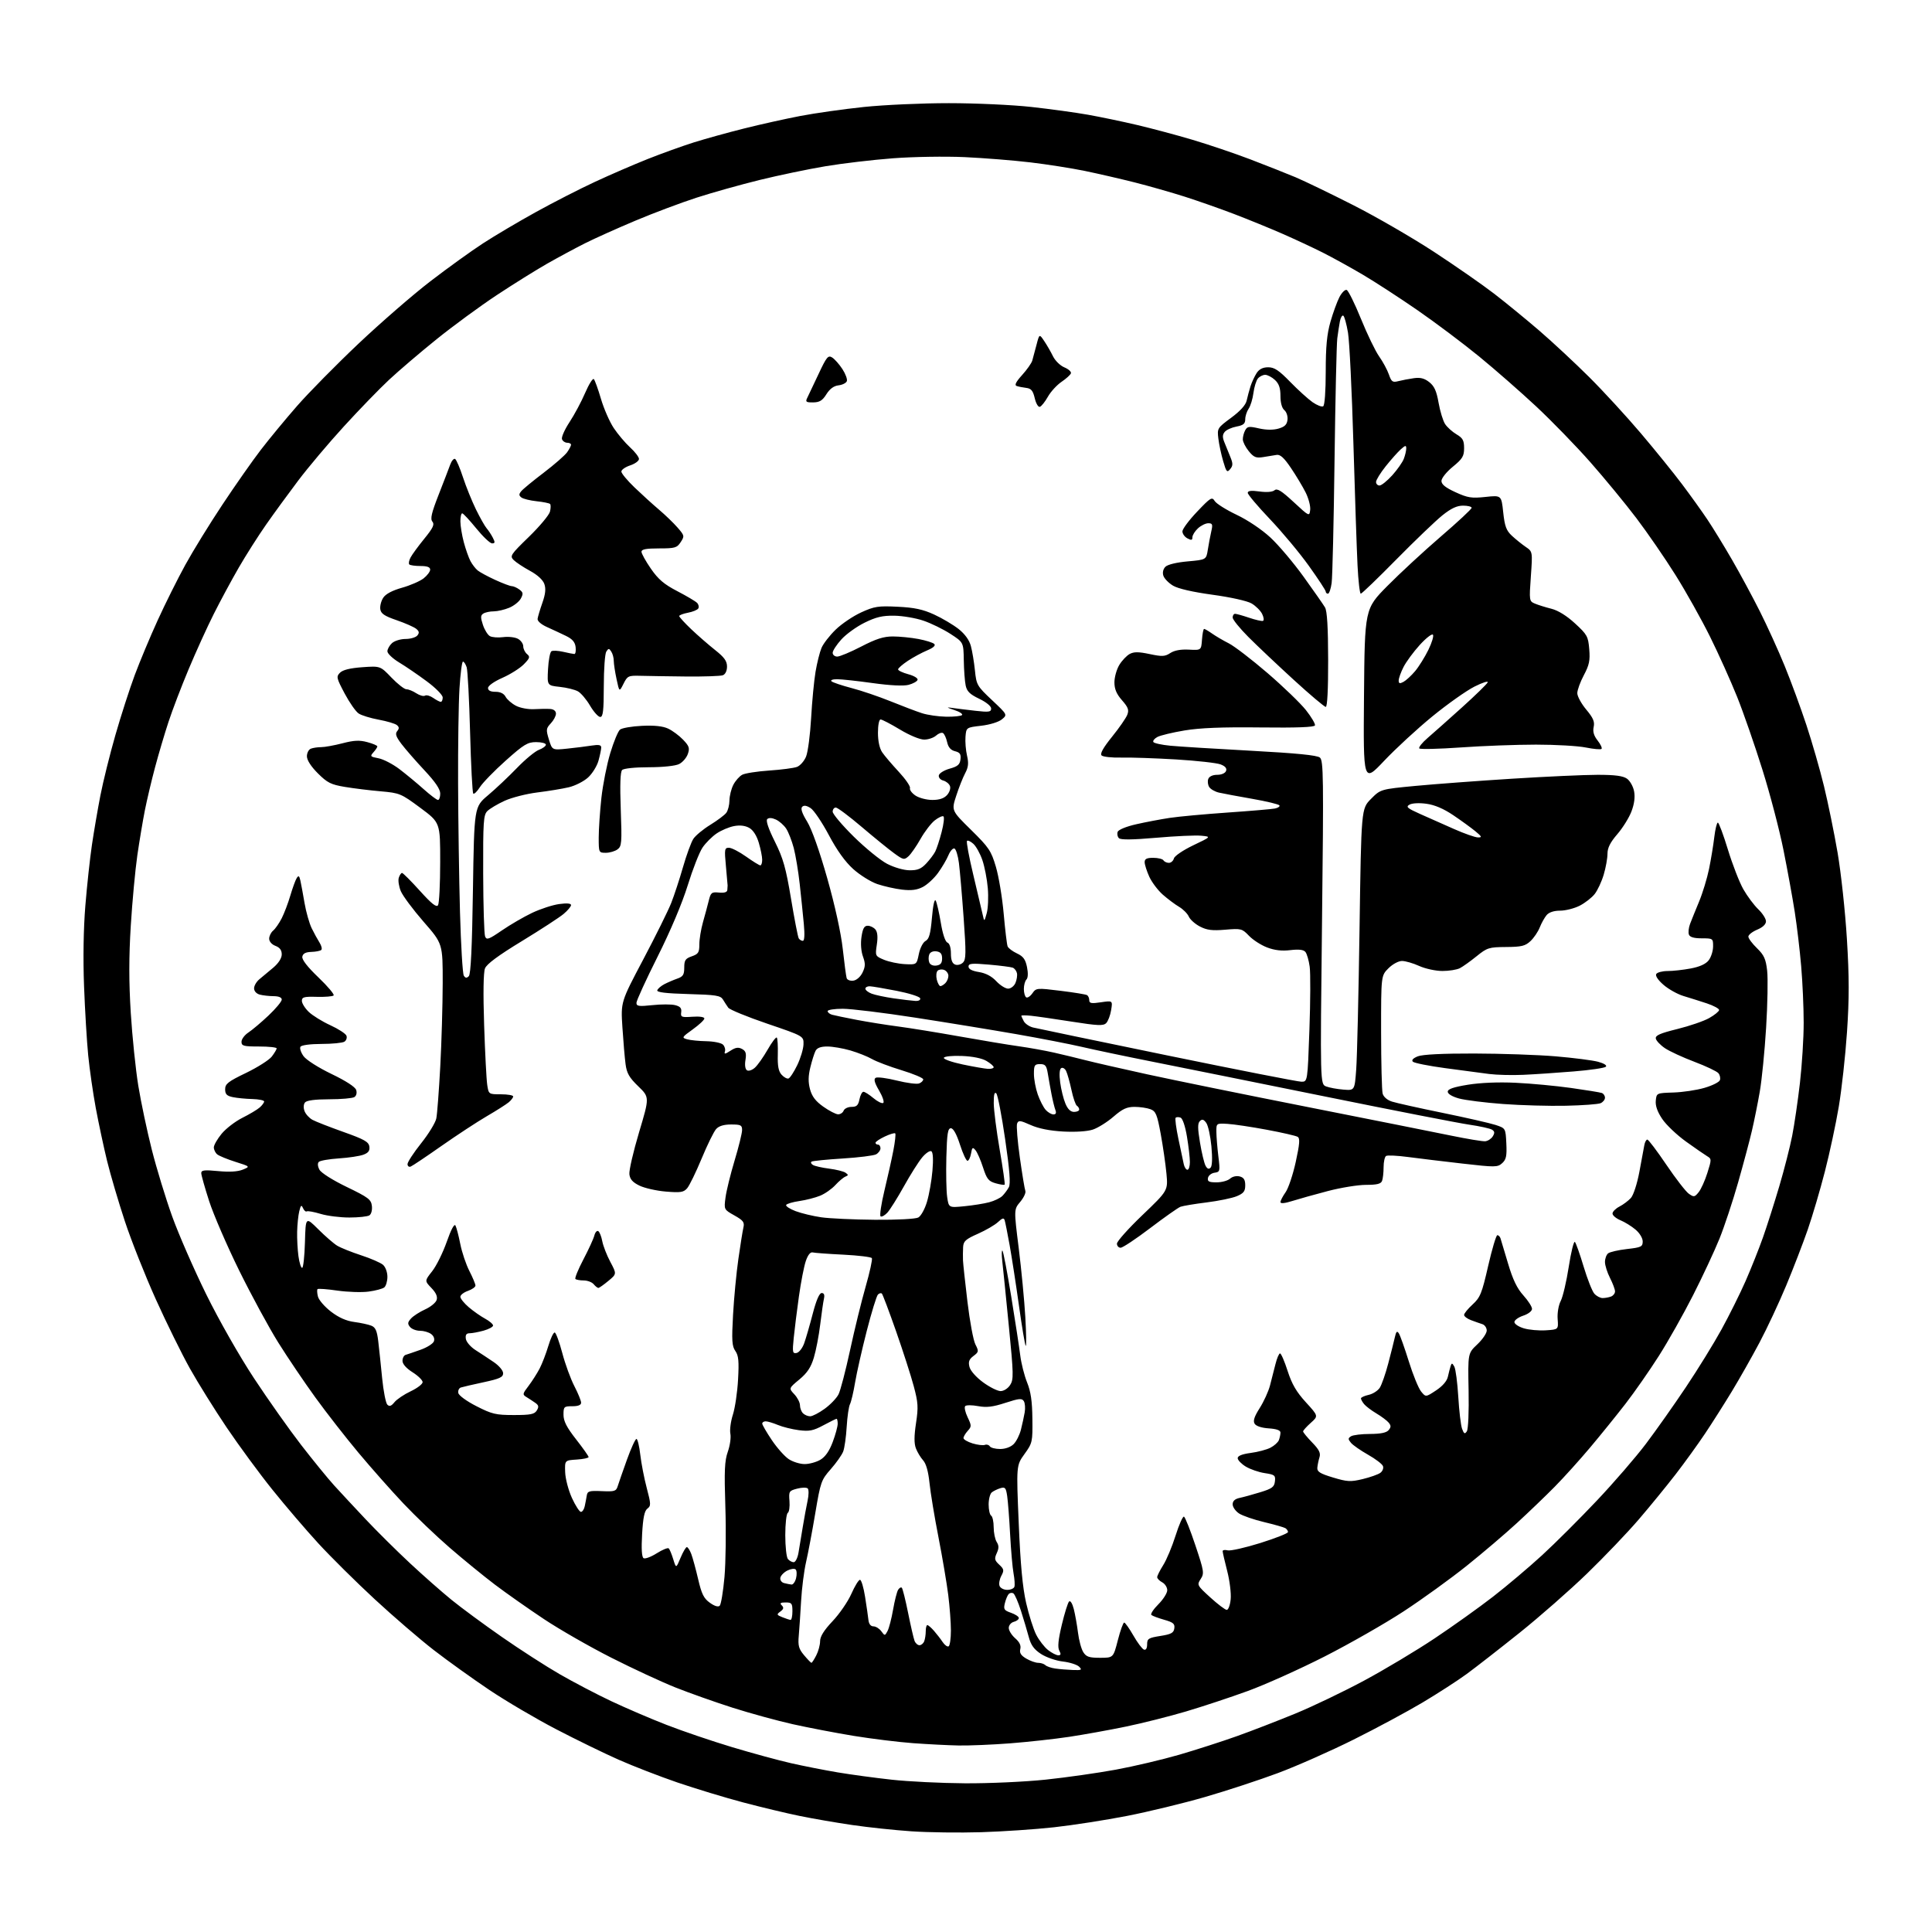 <?xml version="1.0" encoding="UTF-8" standalone="no"?>
<svg 
  version="1.1" 
  xmlns="http://www.w3.org/2000/svg" 
  xmlns:xlink="http://www.w3.org/1999/xlink" 
  xmlns:svg="http://www.w3.org/2000/svg"
  xmlns:rdf="http://www.w3.org/1999/02/22-rdf-syntax-ns#"
  xmlns:cc="http://creativecommons.org/ns#"
  xmlns:dc="http://purl.org/dc/elements/1.1/"
  viewBox="0 0 768 768"
  width="768"
  height="768"
>
<style>svg {background-color: white; }</style>"
<path stroke="none" fill="black" fill-rule="evenodd" d="M390.00,728.33C381.48,728.59 369.05,728.43 362.39,727.98C355.73,727.53 345.15,726.41 338.89,725.49C332.63,724.58 323.23,722.96 318.00,721.89C312.77,720.83 302.60,718.39 295.38,716.48C288.17,714.57 276.42,711.00 269.27,708.56C262.13,706.11 251.60,702.03 245.89,699.50C240.17,696.97 228.97,691.51 221.00,687.36C213.03,683.21 201.10,676.19 194.50,671.76C187.90,667.33 178.00,660.23 172.50,655.98C167.00,651.73 156.43,642.63 149.00,635.76C141.57,628.89 131.45,618.86 126.50,613.47C121.55,608.08 113.32,598.45 108.21,592.08C103.09,585.71 94.97,574.65 90.14,567.50C85.32,560.35 78.74,549.79 75.51,544.03C72.28,538.27 66.18,525.88 61.95,516.51C57.72,507.13 52.18,493.17 49.64,485.48C47.10,477.79 43.92,467.00 42.57,461.50C41.23,456.00 39.21,446.55 38.08,440.50C36.96,434.45 35.60,425.00 35.06,419.50C34.52,414.00 33.77,401.62 33.41,392.00C32.99,381.12 33.19,369.02 33.93,360.00C34.58,352.02 35.76,341.17 36.54,335.88C37.32,330.60 38.83,321.76 39.90,316.26C40.97,310.75 43.65,299.94 45.86,292.24C48.07,284.53 51.54,273.79 53.56,268.36C55.58,262.94 59.68,253.13 62.68,246.57C65.67,240.00 70.61,230.10 73.65,224.57C76.69,219.03 83.36,208.20 88.48,200.50C93.59,192.80 100.43,183.04 103.69,178.81C106.94,174.57 113.40,166.75 118.05,161.42C122.70,156.10 133.73,144.91 142.56,136.56C151.40,128.21 164.22,117.08 171.06,111.83C177.90,106.57 187.32,99.78 192.00,96.74C196.68,93.70 206.15,88.09 213.06,84.28C219.96,80.46 230.54,75.05 236.56,72.26C242.58,69.46 252.00,65.39 257.50,63.20C263.00,61.02 271.22,58.06 275.77,56.62C280.33,55.19 289.33,52.69 295.77,51.08C302.22,49.46 312.29,47.22 318.14,46.10C323.99,44.98 335.34,43.37 343.36,42.53C351.38,41.69 366.62,41.00 377.22,41.01C387.82,41.01 402.57,41.69 410.00,42.52C417.43,43.34 427.55,44.73 432.50,45.61C437.45,46.49 446.23,48.32 452.00,49.68C457.77,51.04 467.68,53.68 474.00,55.56C480.32,57.43 490.68,60.93 497.00,63.34C503.32,65.76 511.43,68.96 515.00,70.46C518.58,71.97 528.93,76.97 538.02,81.59C547.11,86.20 561.51,94.54 570.02,100.11C578.53,105.68 589.33,113.19 594.00,116.79C598.67,120.39 606.77,127.03 612.00,131.53C617.23,136.04 626.10,144.30 631.72,149.89C637.34,155.49 646.60,165.56 652.30,172.28C657.99,179.00 665.36,188.10 668.66,192.50C671.97,196.90 676.49,203.20 678.70,206.50C680.91,209.80 685.32,217.00 688.50,222.50C691.68,228.00 696.66,237.22 699.56,243.00C702.47,248.78 706.92,258.55 709.44,264.73C711.96,270.90 715.85,281.48 718.08,288.23C720.31,294.98 723.46,305.90 725.06,312.50C726.67,319.10 729.11,331.02 730.48,339.00C731.84,346.98 733.51,362.38 734.17,373.24C735.11,388.47 735.11,396.93 734.21,410.24C733.57,419.73 732.09,433.12 730.93,440.00C729.77,446.88 727.29,458.45 725.41,465.73C723.54,473.01 720.48,483.36 718.63,488.73C716.77,494.10 712.91,504.12 710.05,511.00C707.18,517.88 702.40,528.10 699.42,533.71C696.44,539.33 691.50,548.05 688.44,553.10C685.38,558.14 680.59,565.69 677.78,569.88C674.98,574.07 669.74,581.33 666.14,586.00C662.53,590.67 655.92,598.77 651.43,604.00C646.95,609.23 637.70,618.90 630.89,625.50C624.07,632.10 611.98,642.72 604.00,649.10C596.02,655.48 586.58,662.84 583.00,665.46C579.42,668.08 571.55,673.16 565.50,676.77C559.45,680.37 547.08,687.03 538.00,691.55C528.92,696.08 515.42,702.05 508.00,704.82C500.57,707.59 487.52,711.88 479.00,714.34C470.48,716.81 456.52,720.19 448.00,721.86C439.48,723.52 426.43,725.55 419.00,726.37C411.57,727.19 398.52,728.07 390.00,728.33zM383.62,708.89C393.04,708.95 407.44,708.30 415.62,707.44C423.80,706.58 436.37,704.79 443.55,703.47C450.73,702.15 462.08,699.47 468.77,697.53C475.46,695.58 485.78,692.26 491.71,690.14C497.65,688.02 508.14,683.96 515.02,681.13C521.91,678.29 534.21,672.39 542.34,668.02C550.48,663.64 563.06,656.11 570.29,651.28C577.53,646.45 587.96,639.00 593.47,634.73C598.99,630.45 607.77,623.03 613.00,618.23C618.23,613.43 628.03,603.65 634.78,596.50C641.54,589.35 650.31,579.20 654.28,573.94C658.25,568.68 665.40,558.56 670.16,551.44C674.93,544.32 681.31,533.98 684.34,528.45C687.38,522.92 691.67,514.30 693.87,509.30C696.07,504.29 699.20,496.44 700.82,491.85C702.44,487.26 705.36,478.10 707.31,471.50C709.26,464.90 711.56,455.90 712.42,451.50C713.29,447.10 714.67,437.65 715.50,430.51C716.32,423.36 717.00,412.56 716.99,406.51C716.99,400.45 716.54,390.32 715.99,384.00C715.45,377.68 714.30,368.00 713.44,362.50C712.58,357.00 710.58,345.98 708.98,338.00C707.39,330.02 703.62,315.62 700.60,306.00C697.59,296.38 693.06,283.32 690.53,277.00C687.99,270.68 683.15,259.90 679.75,253.05C676.35,246.20 670.18,235.17 666.02,228.55C661.87,221.92 654.89,211.78 650.51,206.00C646.13,200.22 637.90,190.22 632.21,183.76C626.52,177.31 616.83,167.33 610.68,161.59C604.53,155.85 594.33,146.91 588.00,141.73C581.67,136.55 570.65,128.27 563.50,123.33C556.35,118.39 546.53,112.01 541.69,109.16C536.84,106.30 529.69,102.36 525.81,100.40C521.92,98.44 514.64,95.05 509.62,92.85C504.60,90.66 496.00,87.15 490.50,85.05C485.00,82.95 476.20,79.86 470.95,78.18C465.70,76.51 456.77,73.96 451.09,72.52C445.42,71.09 436.49,69.03 431.25,67.95C426.00,66.87 416.26,65.34 409.61,64.55C402.95,63.76 391.20,62.82 383.50,62.46C375.78,62.11 362.99,62.31 355.00,62.92C347.02,63.52 334.95,64.94 328.16,66.08C321.37,67.21 309.60,69.67 302.01,71.53C294.42,73.40 283.12,76.56 276.92,78.57C270.71,80.58 259.77,84.69 252.60,87.71C245.43,90.72 236.40,94.78 232.53,96.72C228.67,98.67 221.90,102.31 217.50,104.81C213.10,107.32 204.10,112.93 197.50,117.29C190.90,121.65 180.12,129.55 173.54,134.86C166.96,140.16 158.45,147.43 154.63,151.00C150.80,154.57 142.74,162.90 136.71,169.50C130.67,176.10 122.51,185.78 118.57,191.00C114.63,196.22 108.86,204.13 105.76,208.57C102.66,213.00 97.80,220.65 94.95,225.57C92.11,230.48 87.62,238.80 84.98,244.06C82.33,249.32 77.83,259.22 74.97,266.06C72.10,272.90 68.50,282.32 66.97,287.00C65.43,291.68 63.03,299.77 61.64,305.00C60.24,310.23 58.43,317.88 57.61,322.00C56.79,326.12 55.43,334.23 54.59,340.00C53.76,345.77 52.58,358.35 51.99,367.95C51.22,380.39 51.22,390.33 51.98,402.59C52.57,412.05 53.92,425.12 54.98,431.64C56.05,438.16 58.46,449.57 60.34,457.00C62.22,464.43 65.86,476.35 68.43,483.50C71.00,490.65 77.10,504.60 81.97,514.50C87.06,524.83 95.16,539.06 100.98,547.89C106.56,556.36 114.99,568.28 119.71,574.39C124.44,580.50 130.35,587.75 132.85,590.50C135.35,593.25 141.02,599.34 145.45,604.04C149.88,608.74 157.78,616.57 163.00,621.43C168.22,626.30 175.65,632.84 179.50,635.97C183.35,639.11 192.35,645.74 199.50,650.71C206.65,655.69 217.00,662.36 222.50,665.53C228.00,668.70 237.22,673.52 243.00,676.25C248.78,678.97 258.64,683.21 264.93,685.65C271.21,688.10 282.91,692.08 290.93,694.49C298.94,696.90 309.55,699.79 314.50,700.91C319.45,702.03 327.77,703.67 333.00,704.55C338.23,705.43 347.90,706.74 354.50,707.46C361.10,708.19 374.20,708.83 383.62,708.89zM381.10,693.86C376.92,693.78 368.77,693.36 363.00,692.94C357.23,692.52 346.65,691.22 339.50,690.06C332.35,688.89 321.39,686.79 315.15,685.40C308.91,684.00 298.11,681.04 291.15,678.82C284.19,676.59 274.02,672.99 268.54,670.81C263.06,668.63 251.58,663.31 243.04,658.98C234.49,654.65 222.42,647.74 216.22,643.61C210.02,639.49 201.24,633.32 196.72,629.90C192.20,626.47 184.10,619.86 178.73,615.21C173.35,610.56 165.07,602.64 160.33,597.62C155.59,592.61 147.57,583.55 142.51,577.50C137.45,571.45 129.73,561.55 125.35,555.50C120.97,549.45 114.34,539.64 110.63,533.71C106.92,527.78 99.93,514.89 95.09,505.08C90.26,495.27 84.89,482.86 83.15,477.50C81.42,472.14 80.00,467.11 80.00,466.32C80.00,465.14 81.24,465.00 86.75,465.53C91.21,465.96 94.52,465.76 96.50,464.95C99.50,463.72 99.50,463.72 93.59,461.85C90.35,460.83 87.08,459.48 86.34,458.87C85.60,458.26 85.00,457.01 85.00,456.11C85.00,455.20 86.40,452.76 88.10,450.69C89.81,448.62 93.52,445.77 96.35,444.35C99.18,442.93 102.29,441.08 103.25,440.23C104.21,439.38 105.00,438.31 105.00,437.85C105.00,437.38 102.86,436.95 100.25,436.88C97.64,436.82 94.15,436.47 92.50,436.12C90.14,435.62 89.50,434.95 89.50,432.99C89.50,430.86 90.69,429.92 97.81,426.50C102.38,424.29 106.98,421.37 108.04,420.00C109.09,418.62 109.97,417.16 109.98,416.75C109.99,416.34 106.85,416.00 103.00,416.00C96.81,416.00 96.00,415.78 96.00,414.12C96.00,413.08 97.24,411.42 98.75,410.43C100.26,409.44 103.86,406.40 106.75,403.67C109.64,400.94 112.00,398.10 112.00,397.35C112.00,396.50 110.81,396.00 108.75,395.99C106.96,395.98 104.49,395.70 103.25,395.37C101.92,395.01 101.00,393.99 101.00,392.87C101.00,391.83 101.96,390.20 103.14,389.24C104.32,388.28 106.80,386.22 108.64,384.65C110.74,382.86 112.00,380.89 112.00,379.37C112.00,377.71 111.22,376.65 109.50,376.00C108.04,375.45 107.00,374.26 107.00,373.15C107.00,372.10 107.71,370.66 108.57,369.94C109.44,369.22 110.97,367.02 111.98,365.04C112.99,363.06 114.54,358.98 115.42,355.97C116.31,352.96 117.44,349.85 117.95,349.05C118.67,347.91 118.98,348.11 119.41,350.05C119.71,351.40 120.45,355.41 121.06,358.97C121.67,362.53 122.95,367.03 123.89,368.97C124.84,370.91 126.25,373.49 127.02,374.70C127.79,375.92 128.11,377.22 127.73,377.60C127.35,377.99 125.57,378.34 123.78,378.40C121.50,378.47 120.42,379.03 120.18,380.29C119.96,381.46 122.18,384.33 126.58,388.54C130.30,392.10 133.01,395.32 132.62,395.71C132.23,396.10 129.23,396.35 125.95,396.26C120.87,396.12 120.00,396.35 120.00,397.86C120.00,398.83 121.24,400.81 122.75,402.26C124.26,403.70 128.12,406.09 131.32,407.55C134.52,409.01 137.40,410.89 137.72,411.71C138.03,412.53 137.66,413.60 136.90,414.09C136.13,414.57 132.04,414.98 127.81,414.98C123.31,414.99 119.84,415.46 119.44,416.10C119.06,416.70 119.62,418.39 120.67,419.85C121.77,421.36 126.53,424.39 131.78,426.92C137.52,429.68 141.21,432.07 141.59,433.29C141.96,434.45 141.66,435.60 140.86,436.11C140.11,436.58 135.62,436.98 130.87,436.98C125.19,436.99 121.90,437.43 121.24,438.25C120.64,438.99 120.57,440.40 121.06,441.68C121.51,442.89 122.93,444.44 124.19,445.14C125.46,445.84 131.00,448.00 136.50,449.96C144.79,452.90 146.55,453.89 146.82,455.75C147.06,457.41 146.45,458.26 144.49,459.00C143.03,459.56 138.65,460.22 134.74,460.48C130.84,460.74 127.24,461.36 126.73,461.87C126.18,462.42 126.27,463.64 126.98,464.97C127.66,466.23 132.22,469.12 137.83,471.83C146.44,475.99 147.54,476.82 147.83,479.39C148.02,481.03 147.59,482.65 146.83,483.13C146.10,483.59 142.53,483.98 138.91,483.98C135.28,483.99 130.14,483.35 127.49,482.55C124.83,481.75 122.33,481.29 121.93,481.54C121.54,481.79 120.87,481.20 120.45,480.24C119.82,478.82 119.55,479.05 118.96,481.50C118.56,483.15 118.18,486.80 118.12,489.61C118.05,492.42 118.29,496.81 118.64,499.36C118.99,501.91 119.64,504.00 120.10,504.00C120.56,504.00 121.06,499.42 121.22,493.83C121.50,483.66 121.50,483.66 126.50,488.64C129.25,491.38 132.62,494.31 134.00,495.16C135.38,496.00 139.65,497.72 143.50,498.98C147.35,500.23 151.29,501.95 152.25,502.78C153.24,503.65 154.00,505.71 154.00,507.53C154.00,509.30 153.44,511.21 152.75,511.77C152.06,512.32 149.25,513.07 146.50,513.43C143.75,513.80 138.17,513.61 134.10,513.03C130.03,512.44 126.49,512.18 126.23,512.44C125.97,512.69 126.04,514.04 126.39,515.41C126.74,516.79 129.08,519.49 131.59,521.41C134.67,523.77 137.68,525.10 140.83,525.51C143.40,525.85 146.45,526.51 147.61,526.98C149.26,527.64 149.87,529.01 150.36,533.17C150.71,536.10 151.41,542.72 151.91,547.87C152.42,553.02 153.35,557.74 153.97,558.37C154.82,559.21 155.54,558.96 156.80,557.40C157.74,556.24 160.64,554.29 163.25,553.06C165.86,551.83 168.00,550.19 168.00,549.42C168.00,548.65 166.20,546.89 164.00,545.50C161.49,543.91 160.00,542.22 160.00,540.96C160.00,539.85 160.56,538.78 161.25,538.58C161.94,538.38 164.60,537.47 167.16,536.56C169.73,535.65 172.11,534.15 172.47,533.23C172.86,532.20 172.43,531.06 171.36,530.28C170.40,529.57 168.41,529.00 166.93,529.00C165.45,529.00 163.68,528.32 162.98,527.48C161.96,526.24 162.03,525.62 163.39,524.12C164.31,523.11 166.84,521.48 169.01,520.50C171.18,519.52 173.23,517.84 173.57,516.76C174.00,515.43 173.34,513.92 171.49,511.99C168.78,509.16 168.78,509.16 171.80,505.33C173.47,503.22 176.06,497.97 177.58,493.66C179.29,488.76 180.60,486.32 181.05,487.16C181.45,487.90 182.32,491.20 182.97,494.50C183.62,497.80 185.25,502.63 186.58,505.23C187.91,507.83 189.00,510.44 189.00,511.03C189.00,511.62 187.65,512.57 186.00,513.15C184.35,513.73 183.00,514.78 183.00,515.49C183.00,516.21 184.51,518.08 186.35,519.65C188.20,521.22 191.12,523.27 192.85,524.20C194.58,525.14 196.00,526.36 196.00,526.91C196.00,527.46 194.31,528.37 192.25,528.95C190.19,529.52 187.68,529.99 186.68,529.99C185.37,530.00 184.95,530.62 185.18,532.22C185.36,533.44 187.07,535.43 189.00,536.66C190.93,537.89 194.19,540.04 196.25,541.44C198.39,542.89 200.00,544.80 200.00,545.89C200.00,547.46 198.63,548.09 192.25,549.46C187.99,550.37 183.90,551.32 183.18,551.56C182.45,551.80 182.00,552.78 182.19,553.74C182.38,554.73 185.51,557.01 189.41,558.99C195.57,562.14 197.12,562.50 204.28,562.50C210.90,562.50 212.45,562.19 213.38,560.69C214.26,559.26 214.15,558.63 212.84,557.69C211.92,557.04 210.35,556.01 209.35,555.40C207.63,554.36 207.67,554.11 210.12,550.90C211.54,549.03 213.52,545.92 214.52,544.00C215.52,542.08 217.07,538.02 217.98,535.00C218.88,531.98 220.02,529.59 220.52,529.70C221.01,529.80 222.36,533.48 223.52,537.86C224.68,542.25 226.84,548.16 228.32,551.01C229.79,553.86 231.00,556.82 231.00,557.59C231.00,558.53 229.84,559.00 227.50,559.00C224.19,559.00 224.00,559.18 224.00,562.38C224.00,564.92 225.24,567.35 228.98,572.13C231.72,575.63 233.97,578.81 233.98,579.20C233.99,579.58 231.86,580.03 229.25,580.20C224.50,580.50 224.50,580.50 224.66,585.21C224.75,587.82 225.95,592.39 227.35,595.46C228.75,598.51 230.36,601.00 230.93,601.00C231.50,601.00 232.18,599.99 232.44,598.75C232.71,597.51 233.07,595.60 233.25,594.50C233.53,592.74 234.24,592.53 239.22,592.75C244.31,592.98 244.93,592.79 245.56,590.75C245.94,589.51 247.59,584.79 249.22,580.25C250.85,575.71 252.55,572.00 253.00,572.00C253.44,572.00 254.13,574.81 254.52,578.25C254.92,581.69 256.07,587.65 257.09,591.50C258.78,597.88 258.80,598.61 257.35,599.70C256.18,600.58 255.62,603.27 255.25,609.81C254.91,615.70 255.11,618.95 255.83,619.40C256.43,619.77 258.78,618.90 261.06,617.46C263.33,616.03 265.48,615.15 265.84,615.51C266.21,615.87 267.01,617.81 267.63,619.83C268.76,623.50 268.76,623.50 270.53,619.25C271.51,616.91 272.63,615.00 273.03,615.00C273.43,615.00 274.23,616.24 274.80,617.75C275.37,619.26 276.60,623.77 277.53,627.76C278.90,633.66 279.78,635.42 282.19,637.13C284.06,638.47 285.50,638.90 286.10,638.30C286.63,637.77 287.47,632.66 287.99,626.92C288.50,621.19 288.66,608.62 288.34,599.00C287.87,584.63 288.04,580.71 289.32,577.08C290.18,574.65 290.64,571.43 290.33,569.91C290.03,568.40 290.48,564.99 291.34,562.33C292.19,559.68 293.12,553.41 293.39,548.40C293.80,541.11 293.59,538.85 292.31,537.03C290.97,535.12 290.83,532.86 291.40,522.63C291.77,515.96 292.72,506.00 293.51,500.50C294.29,495.00 295.19,489.38 295.51,488.00C296.01,485.86 295.49,485.16 291.93,483.15C287.77,480.81 287.77,480.81 288.41,475.99C288.76,473.34 290.38,466.75 292.01,461.34C293.64,455.93 294.98,450.49 294.99,449.25C295.00,447.26 294.50,447.00 290.65,447.00C287.73,447.00 285.77,447.59 284.67,448.82C283.76,449.82 281.17,455.10 278.90,460.57C276.63,466.03 274.04,471.34 273.14,472.37C271.73,473.97 270.53,474.16 264.69,473.67C260.94,473.36 256.22,472.29 254.19,471.30C251.48,469.98 250.42,468.78 250.19,466.77C250.01,465.26 251.75,457.76 254.04,450.10C258.21,436.17 258.21,436.17 253.73,431.83C250.12,428.34 249.14,426.63 248.67,423.00C248.34,420.52 247.78,413.96 247.42,408.40C246.76,398.30 246.76,398.30 255.70,381.40C260.61,372.11 265.60,362.02 266.80,359.00C267.99,355.98 270.11,349.54 271.50,344.70C272.89,339.86 274.74,334.81 275.61,333.47C276.48,332.14 279.51,329.63 282.34,327.89C285.17,326.15 288.04,324.00 288.71,323.11C289.38,322.22 289.95,320.02 289.97,318.20C289.99,316.39 290.68,313.59 291.51,311.98C292.34,310.37 293.93,308.57 295.04,307.98C296.15,307.38 300.98,306.63 305.78,306.30C310.58,305.98 315.53,305.33 316.80,304.86C318.06,304.39 319.69,302.55 320.42,300.76C321.16,298.97 322.06,292.10 322.43,285.50C322.80,278.90 323.59,270.59 324.19,267.04C324.79,263.48 325.86,259.21 326.57,257.54C327.27,255.87 329.80,252.61 332.18,250.30C334.55,247.99 339.13,244.90 342.35,243.43C347.59,241.04 349.09,240.81 356.85,241.19C363.49,241.51 366.85,242.23 371.34,244.29C374.55,245.76 378.92,248.36 381.07,250.05C383.58,252.05 385.31,254.44 385.94,256.82C386.49,258.84 387.21,263.20 387.55,266.50C388.14,272.28 388.40,272.72 394.33,278.30C400.50,284.11 400.50,284.11 398.26,285.96C396.97,287.02 393.50,288.09 390.07,288.49C384.11,289.18 384.11,289.18 383.80,292.84C383.64,294.85 383.91,298.25 384.41,300.38C385.11,303.39 384.94,304.97 383.66,307.38C382.75,309.10 381.15,313.13 380.11,316.35C378.20,322.21 378.20,322.21 386.01,329.89C393.10,336.87 394.00,338.20 395.87,344.53C397.01,348.36 398.41,356.76 398.98,363.19C399.55,369.62 400.25,375.47 400.54,376.19C400.83,376.91 402.50,378.18 404.26,379.00C406.76,380.17 407.63,381.36 408.25,384.43C408.74,386.85 408.65,388.75 408.02,389.38C407.46,389.94 407.00,391.63 407.00,393.14C407.00,394.65 407.42,396.14 407.93,396.46C408.44,396.77 409.55,396.05 410.39,394.85C411.89,392.72 412.13,392.69 421.59,393.86C426.91,394.51 431.66,395.29 432.13,395.58C432.61,395.88 433.00,396.79 433.00,397.62C433.00,398.84 433.87,398.99 437.65,398.42C442.31,397.73 442.31,397.73 441.69,401.54C441.35,403.64 440.46,405.97 439.72,406.71C438.59,407.84 436.36,407.74 425.94,406.10C419.10,405.02 411.81,403.98 409.75,403.77C407.69,403.57 406.00,403.57 406.00,403.77C406.00,403.97 406.44,404.95 406.97,405.95C407.51,406.95 409.15,408.07 410.63,408.44C412.10,408.81 436.16,413.81 464.09,419.56C492.02,425.30 515.98,430.00 517.33,430.00C519.78,430.00 519.78,430.00 520.51,409.42C520.92,398.10 520.97,386.78 520.62,384.27C520.28,381.76 519.51,379.12 518.92,378.41C518.18,377.51 516.34,377.29 512.93,377.69C509.55,378.10 506.66,377.76 503.68,376.62C501.29,375.71 498.06,373.63 496.49,371.99C493.76,369.14 493.38,369.04 487.07,369.57C481.89,370.01 479.76,369.75 477.00,368.31C475.07,367.32 473.08,365.53 472.56,364.35C472.04,363.17 470.31,361.43 468.72,360.49C467.12,359.55 464.21,357.37 462.25,355.65C460.29,353.93 457.87,350.71 456.86,348.51C455.86,346.30 455.03,343.71 455.02,342.75C455.01,341.42 455.82,341.00 458.44,341.00C460.33,341.00 462.16,341.45 462.50,342.00C462.84,342.55 463.81,343.00 464.65,343.00C465.50,343.00 466.39,342.21 466.65,341.24C466.90,340.26 470.28,337.97 474.30,336.04C481.50,332.60 481.50,332.60 477.50,332.21C475.30,331.99 467.27,332.35 459.66,333.02C450.05,333.85 445.50,333.90 444.78,333.18C444.20,332.60 443.99,331.47 444.30,330.66C444.62,329.81 447.75,328.54 451.68,327.65C455.43,326.80 461.43,325.66 465.00,325.12C468.57,324.58 478.93,323.63 488.00,323.00C497.07,322.37 505.53,321.65 506.79,321.40C508.05,321.15 508.86,320.58 508.59,320.15C508.32,319.71 503.47,318.54 497.80,317.55C492.14,316.56 486.19,315.45 484.58,315.08C482.98,314.72 481.22,313.71 480.67,312.84C480.13,311.98 479.96,310.54 480.31,309.64C480.69,308.64 482.08,308.00 483.86,308.00C485.57,308.00 487.03,307.36 487.37,306.47C487.77,305.43 487.08,304.59 485.23,303.87C483.73,303.28 475.75,302.39 467.50,301.89C459.25,301.40 449.44,301.06 445.70,301.15C441.96,301.24 438.45,300.85 437.89,300.29C437.21,299.61 438.56,297.20 442.04,292.89C444.88,289.38 447.61,285.44 448.11,284.15C448.86,282.22 448.48,281.18 446.01,278.36C443.82,275.86 443.00,273.92 443.00,271.22C443.01,269.17 443.88,266.07 444.95,264.31C446.02,262.56 447.88,260.60 449.08,259.96C450.76,259.06 452.61,259.07 457.00,260.00C461.97,261.05 463.07,261.00 465.21,259.60C466.82,258.54 469.37,258.07 472.59,258.24C477.50,258.50 477.50,258.50 477.81,254.25C477.98,251.91 478.36,250.00 478.65,250.00C478.95,250.00 480.39,250.84 481.85,251.87C483.31,252.90 486.30,254.65 488.50,255.76C490.70,256.88 497.60,262.18 503.84,267.54C510.07,272.90 516.95,279.53 519.13,282.28C521.30,285.03 522.91,287.76 522.72,288.35C522.47,289.08 515.54,289.34 500.93,289.17C485.81,288.99 476.95,289.35 470.86,290.37C466.11,291.16 461.26,292.33 460.08,292.96C458.91,293.59 458.19,294.49 458.48,294.97C458.78,295.45 461.83,296.11 465.26,296.44C468.69,296.77 483.11,297.67 497.29,298.43C515.40,299.41 523.55,300.22 524.67,301.14C526.10,302.33 526.19,308.66 525.52,366.71C524.78,430.96 524.78,430.96 527.17,431.88C528.49,432.38 531.58,432.95 534.03,433.14C538.50,433.50 538.50,433.50 539.12,425.00C539.47,420.32 540.06,395.12 540.44,369.00C541.13,321.50 541.13,321.50 544.96,317.61C548.80,313.73 548.80,313.73 562.65,312.41C570.27,311.69 587.55,310.40 601.06,309.55C614.57,308.70 629.89,308.00 635.09,308.00C641.96,308.00 645.15,308.42 646.74,309.53C647.94,310.37 649.22,312.64 649.58,314.57C650.02,316.90 649.66,319.61 648.51,322.61C647.56,325.09 645.03,329.15 642.89,331.62C640.09,334.87 639.00,337.03 639.00,339.38C639.00,341.17 638.33,344.91 637.50,347.68C636.68,350.46 635.06,353.92 633.91,355.39C632.75,356.86 630.07,358.94 627.95,360.03C625.82,361.11 622.33,362.00 620.19,362.00C617.73,362.00 615.77,362.64 614.82,363.75C614.00,364.71 612.77,366.92 612.08,368.65C611.40,370.38 609.74,372.84 608.39,374.10C606.31,376.05 604.84,376.41 598.69,376.45C591.89,376.50 591.17,376.72 586.97,380.12C584.51,382.11 581.52,384.25 580.32,384.87C579.11,385.49 575.96,385.99 573.32,385.98C570.67,385.97 566.54,385.07 564.14,383.98C561.74,382.89 558.67,382.00 557.31,382.00C555.92,382.00 553.57,383.27 551.92,384.92C549.00,387.85 549.00,387.85 549.01,410.17C549.02,422.45 549.29,433.49 549.62,434.71C549.98,436.04 551.46,437.31 553.36,437.91C555.08,438.46 564.15,440.48 573.50,442.39C582.85,444.30 592.30,446.46 594.50,447.18C598.50,448.50 598.50,448.50 598.79,454.56C599.03,459.52 598.73,460.93 597.15,462.37C595.31,464.03 594.44,464.04 581.35,462.54C573.73,461.67 564.01,460.50 559.74,459.93C555.47,459.36 551.54,459.17 550.99,459.51C550.45,459.84 550.00,461.85 550.00,463.98C550.00,466.10 549.73,468.55 549.39,469.42C548.94,470.61 547.36,471.00 543.02,471.00C539.85,471.00 533.04,472.10 527.88,473.45C522.72,474.80 516.36,476.58 513.75,477.40C510.73,478.36 509.00,478.52 509.00,477.86C509.00,477.28 509.92,475.52 511.03,473.95C512.15,472.38 513.97,466.95 515.08,461.88C516.64,454.71 516.82,452.50 515.85,451.91C515.17,451.49 509.64,450.22 503.56,449.09C497.48,447.95 490.48,446.91 488.00,446.76C483.50,446.50 483.50,446.50 483.53,450.00C483.55,451.93 483.91,456.28 484.32,459.68C485.05,465.60 484.99,465.86 482.80,466.18C481.55,466.35 480.37,467.29 480.19,468.25C479.92,469.66 480.57,470.00 483.60,470.00C485.66,470.00 488.07,469.34 488.96,468.54C489.90,467.69 491.50,467.32 492.79,467.65C494.44,468.09 495.00,468.98 495.00,471.17C495.00,473.55 494.37,474.36 491.64,475.51C489.79,476.28 484.40,477.39 479.65,477.98C474.91,478.57 470.23,479.35 469.26,479.71C468.29,480.08 462.88,483.89 457.22,488.19C451.57,492.48 446.28,496.00 445.47,496.00C444.66,496.00 444.00,495.26 444.00,494.36C444.00,493.45 448.57,488.34 454.16,482.99C464.31,473.27 464.31,473.27 463.68,466.50C463.33,462.77 462.31,455.71 461.41,450.79C459.97,442.97 459.46,441.75 457.32,440.93C455.97,440.42 453.13,440.00 451.00,440.00C447.93,440.00 446.18,440.81 442.61,443.91C440.12,446.06 436.44,448.36 434.42,449.03C432.21,449.76 427.52,450.06 422.62,449.80C417.29,449.50 412.85,448.62 409.70,447.21C405.48,445.33 404.84,445.26 404.31,446.64C403.98,447.50 404.47,453.57 405.40,460.13C406.32,466.69 407.31,472.65 407.59,473.39C407.88,474.12 406.96,476.08 405.57,477.74C403.03,480.76 403.03,480.76 404.96,496.18C406.02,504.66 407.20,516.98 407.58,523.55C407.96,530.12 408.03,535.27 407.74,535.00C407.45,534.73 406.24,527.52 405.05,519.00C403.86,510.48 402.19,499.68 401.35,495.00C400.51,490.32 399.62,485.87 399.38,485.10C399.04,484.01 398.45,484.17 396.71,485.80C395.49,486.95 391.90,489.04 388.74,490.44C383.85,492.60 382.98,493.39 382.85,495.74C382.77,497.26 382.75,499.62 382.80,501.00C382.86,502.38 383.66,509.80 384.58,517.50C385.50,525.20 386.91,532.81 387.73,534.41C389.13,537.15 389.08,537.43 386.97,539.02C385.22,540.34 384.86,541.32 385.38,543.37C385.76,544.90 388.02,547.46 390.77,549.48C393.37,551.39 396.50,552.96 397.73,552.98C398.99,552.99 400.63,551.96 401.53,550.59C402.97,548.39 402.93,546.41 401.05,527.34C399.93,515.88 398.75,504.26 398.44,501.52C398.12,498.78 398.15,496.81 398.49,497.16C398.83,497.50 400.40,505.70 401.98,515.40C403.56,525.09 405.17,535.60 405.56,538.76C405.95,541.92 407.17,546.75 408.27,549.50C409.76,553.19 410.32,556.99 410.39,564.00C410.50,573.20 410.40,573.64 407.24,578.02C403.99,582.54 403.99,582.54 404.96,605.52C405.64,621.86 406.49,631.00 407.90,637.17C408.99,641.94 410.79,647.63 411.91,649.83C413.03,652.02 415.14,654.75 416.61,655.91C418.07,657.06 419.90,658.00 420.67,658.00C421.73,658.00 421.83,657.54 421.08,656.14C420.37,654.82 420.66,651.86 422.08,645.90C423.18,641.29 424.48,637.12 424.97,636.63C425.48,636.12 426.27,637.38 426.85,639.62C427.39,641.76 428.14,645.98 428.52,649.00C428.89,652.02 429.83,655.51 430.62,656.75C431.80,658.62 432.94,659.00 437.30,659.00C442.56,659.00 442.56,659.00 444.36,652.00C445.35,648.15 446.48,645.00 446.88,645.00C447.27,645.00 448.92,647.33 450.55,650.17C452.17,653.01 454.06,655.52 454.75,655.75C455.53,656.01 456.00,655.22 456.00,653.66C456.00,651.41 456.53,651.07 461.25,650.32C465.57,649.64 466.56,649.10 466.81,647.30C467.07,645.49 466.39,644.91 462.81,643.89C460.44,643.22 458.14,642.36 457.70,641.98C457.26,641.61 458.50,639.70 460.45,637.75C462.40,635.80 464.00,633.27 464.00,632.14C464.00,631.00 463.10,629.59 462.00,629.00C460.90,628.41 460.00,627.49 460.00,626.94C460.00,626.40 461.08,624.25 462.40,622.15C463.73,620.06 465.93,614.78 467.31,610.42C468.68,606.07 470.18,602.68 470.65,602.89C471.12,603.11 473.16,608.23 475.18,614.28C478.63,624.60 478.76,625.43 477.29,627.68C475.75,630.02 475.85,630.21 481.11,635.00C484.07,637.70 487.02,639.93 487.64,639.95C488.27,639.98 488.98,638.09 489.21,635.75C489.45,633.41 488.83,628.35 487.83,624.50C486.84,620.65 486.03,617.11 486.02,616.63C486.01,616.16 486.90,616.00 488.00,616.29C489.10,616.58 494.95,615.26 501.00,613.37C507.05,611.47 512.00,609.52 512.00,609.02C512.00,608.52 511.53,607.83 510.96,607.47C510.38,607.12 506.58,606.03 502.51,605.06C498.44,604.09 493.96,602.55 492.55,601.63C491.15,600.71 490.00,599.07 490.00,598.00C490.00,596.67 490.89,595.85 492.75,595.45C494.26,595.13 497.98,594.11 501.00,593.18C505.67,591.75 506.55,591.10 506.80,588.87C507.08,586.47 506.73,586.19 502.77,585.59C500.39,585.24 496.99,584.06 495.22,582.99C493.45,581.91 492.00,580.41 492.00,579.64C492.00,578.73 493.76,578.02 497.16,577.57C499.99,577.20 503.54,576.26 505.04,575.48C506.53,574.71 508.04,573.35 508.38,572.46C508.72,571.56 509.00,570.22 509.00,569.47C509.00,568.56 507.46,568.01 504.35,567.80C501.52,567.62 499.33,566.90 498.74,565.96C498.04,564.84 498.58,563.15 500.75,559.73C502.39,557.15 504.23,553.11 504.84,550.77C505.45,548.42 506.43,544.59 507.02,542.25C507.60,539.91 508.42,538.00 508.84,538.00C509.26,538.00 510.62,541.14 511.85,544.97C513.54,550.22 515.34,553.30 519.10,557.42C524.10,562.89 524.10,562.89 521.05,565.61C519.37,567.11 518.00,568.64 518.00,569.01C518.00,569.39 519.62,571.36 521.60,573.40C524.38,576.26 525.05,577.61 524.51,579.31C524.14,580.51 523.75,582.38 523.66,583.45C523.53,585.03 524.74,585.78 529.89,587.33C535.57,589.04 536.86,589.11 541.68,587.96C544.65,587.24 547.81,586.13 548.70,585.48C549.60,584.82 550.07,583.61 549.75,582.79C549.43,581.96 546.76,579.93 543.80,578.26C540.85,576.59 537.80,574.47 537.03,573.54C535.83,572.09 535.83,571.72 537.06,570.94C537.85,570.44 541.26,570.02 544.63,570.02C548.84,570.00 551.14,569.53 552.00,568.50C552.99,567.31 552.99,566.69 552.01,565.51C551.33,564.69 549.14,563.05 547.14,561.86C545.14,560.67 542.94,559.00 542.25,558.16C541.56,557.31 541.00,556.29 541.00,555.89C541.00,555.49 542.37,554.86 544.03,554.49C545.70,554.13 547.70,552.85 548.48,551.66C549.25,550.47 550.77,546.12 551.85,542.00C552.93,537.88 554.12,533.17 554.48,531.55C554.99,529.26 555.35,528.93 556.07,530.05C556.59,530.85 558.36,535.85 560.02,541.16C561.67,546.47 563.87,551.85 564.89,553.12C566.76,555.42 566.76,555.42 570.86,552.71C573.45,551.00 575.19,548.98 575.56,547.25C575.90,545.74 576.38,543.83 576.65,543.00C577.06,541.74 577.29,541.77 578.11,543.23C578.64,544.19 579.35,549.59 579.69,555.23C580.02,560.88 580.70,566.61 581.20,567.97C581.95,569.99 582.29,570.17 583.09,568.97C583.66,568.12 583.95,561.22 583.79,552.73C583.50,537.95 583.50,537.95 587.25,534.41C589.31,532.47 591.00,529.99 591.00,528.91C591.00,527.82 590.21,526.68 589.25,526.37C588.29,526.07 586.26,525.35 584.75,524.78C583.24,524.22 582.00,523.28 582.00,522.70C582.00,522.12 583.52,520.25 585.39,518.54C588.42,515.76 589.07,514.15 591.57,503.22C593.11,496.50 594.75,491.00 595.22,491.00C595.68,491.00 596.24,491.56 596.47,492.25C596.69,492.94 598.05,497.46 599.48,502.30C601.37,508.66 603.05,512.16 605.55,514.92C607.45,517.02 609.00,519.44 609.00,520.29C609.00,521.18 607.50,522.34 605.50,523.00C603.58,523.64 602.00,524.78 602.00,525.54C602.00,526.30 603.69,527.42 605.75,528.03C607.81,528.65 611.75,529.00 614.50,528.82C619.50,528.50 619.50,528.50 619.19,524.32C619.01,521.92 619.54,518.86 620.41,517.16C621.26,515.53 622.70,509.40 623.61,503.53C624.52,497.67 625.62,493.24 626.05,493.69C626.47,494.13 628.04,498.55 629.52,503.50C631.01,508.45 632.92,513.29 633.77,514.25C634.62,515.21 636.10,516.00 637.07,516.00C638.04,516.00 639.55,515.73 640.42,515.39C641.29,515.06 642.00,514.14 642.00,513.35C642.00,512.57 641.10,510.16 640.00,508.00C638.90,505.84 638.00,502.99 638.00,501.66C638.00,500.33 638.56,498.79 639.25,498.23C639.94,497.68 643.31,496.90 646.75,496.51C652.41,495.87 653.00,495.59 653.00,493.49C653.00,492.17 651.77,490.14 650.13,488.77C648.56,487.44 645.86,485.77 644.13,485.06C642.41,484.34 641.00,483.15 641.00,482.40C641.00,481.66 642.24,480.41 643.75,479.63C645.27,478.85 647.31,477.31 648.30,476.22C649.32,475.09 650.78,470.60 651.67,465.87C652.53,461.26 653.42,456.49 653.64,455.25C653.86,454.01 654.40,453.00 654.84,453.00C655.28,453.00 658.68,457.50 662.40,463.00C666.12,468.50 670.14,473.69 671.33,474.53C673.33,475.94 673.64,475.89 675.22,473.95C676.17,472.79 677.74,469.34 678.70,466.27C680.40,460.89 680.40,460.66 678.61,459.60C677.59,458.99 673.80,456.37 670.18,453.77C666.57,451.17 662.32,447.14 660.76,444.80C658.84,441.95 658.00,439.56 658.20,437.53C658.50,434.51 658.53,434.50 665.19,434.29C668.87,434.18 674.42,433.35 677.51,432.45C680.60,431.56 683.38,430.18 683.68,429.40C683.98,428.61 683.72,427.36 683.09,426.61C682.47,425.86 678.18,423.83 673.56,422.08C668.94,420.34 663.67,417.90 661.84,416.67C660.01,415.44 658.38,413.71 658.21,412.84C657.97,411.60 659.88,410.76 666.74,409.06C671.60,407.86 677.32,405.90 679.44,404.69C681.57,403.49 683.33,402.05 683.37,401.50C683.40,400.95 681.20,399.76 678.47,398.85C675.74,397.95 671.57,396.64 669.22,395.93C666.87,395.23 663.30,393.24 661.30,391.51C659.10,389.62 657.95,387.89 658.39,387.18C658.79,386.53 660.83,386.00 662.92,386.00C665.01,386.00 669.15,385.54 672.11,384.98C675.67,384.31 678.09,383.21 679.23,381.73C680.18,380.50 680.97,378.04 680.98,376.25C681.00,373.06 680.92,373.00 676.47,373.00C673.38,373.00 671.76,372.53 671.37,371.51C671.05,370.69 671.26,368.78 671.83,367.26C672.41,365.74 674.02,361.75 675.42,358.38C676.82,355.02 678.60,349.17 679.38,345.38C680.15,341.60 681.09,335.91 681.46,332.75C681.84,329.59 682.47,327.00 682.87,327.00C683.27,327.00 685.08,331.84 686.88,337.75C688.69,343.66 691.44,350.75 693.01,353.50C694.58,356.25 697.24,359.82 698.93,361.44C700.62,363.05 702.00,365.21 702.00,366.24C702.00,367.42 700.73,368.63 698.50,369.56C696.58,370.37 695.00,371.61 695.00,372.32C695.00,373.03 696.54,375.10 698.42,376.92C701.24,379.66 701.94,381.20 702.47,385.86C702.82,388.96 702.64,399.15 702.06,408.50C701.49,417.85 700.35,429.32 699.53,434.00C698.72,438.68 697.31,445.65 696.41,449.50C695.52,453.35 693.05,462.58 690.94,470.00C688.83,477.43 685.49,487.49 683.53,492.37C681.56,497.24 676.84,507.36 673.03,514.86C669.22,522.36 663.10,533.23 659.42,539.00C655.75,544.77 649.79,553.33 646.18,558.00C642.56,562.67 636.20,570.54 632.05,575.47C627.90,580.40 621.58,587.41 618.00,591.03C614.42,594.66 607.67,601.14 603.00,605.43C598.33,609.73 589.33,617.39 583.00,622.46C576.67,627.53 565.42,635.66 558.00,640.52C550.58,645.38 536.40,653.47 526.50,658.51C516.60,663.54 502.86,669.71 495.96,672.22C489.07,674.73 478.04,678.38 471.46,680.33C464.88,682.28 454.10,685.00 447.50,686.36C440.90,687.73 430.77,689.55 425.00,690.42C419.23,691.29 408.70,692.45 401.60,693.00C394.51,693.55 385.29,693.93 381.10,693.86zM426.46,663.85C429.95,663.98 430.25,663.82 428.96,662.53C428.15,661.73 425.25,660.80 422.50,660.48C419.74,660.16 415.83,658.80 413.79,657.46C411.03,655.65 409.80,653.94 408.96,650.76C408.33,648.42 406.93,643.69 405.83,640.26C404.73,636.82 403.38,633.73 402.83,633.39C402.28,633.05 401.45,633.16 400.98,633.64C400.52,634.11 399.83,635.74 399.46,637.26C398.85,639.71 399.13,640.15 401.89,641.11C403.60,641.71 405.00,642.64 405.00,643.19C405.00,643.74 404.10,644.42 403.00,644.71C401.89,645.00 401.00,646.07 401.00,647.12C401.00,648.16 402.15,650.01 403.55,651.23C405.29,652.74 405.94,654.12 405.58,655.53C405.20,657.06 405.82,658.05 407.93,659.30C409.52,660.24 411.66,661.00 412.70,661.00C413.75,661.00 415.03,661.42 415.55,661.92C416.07,662.43 417.85,663.04 419.50,663.27C421.15,663.51 424.28,663.77 426.46,663.85zM322.56,661.00C322.78,661.00 323.64,659.67 324.47,658.05C325.31,656.43 326.00,653.88 326.00,652.40C326.00,650.53 327.53,648.07 330.97,644.43C333.71,641.54 337.06,636.66 338.42,633.59C339.78,630.51 341.32,628.00 341.85,628.00C342.39,628.00 343.30,631.04 343.88,634.75C344.47,638.46 345.07,642.62 345.22,644.00C345.40,645.58 346.13,646.50 347.20,646.50C348.14,646.50 349.54,647.37 350.32,648.43C351.72,650.33 351.75,650.33 352.81,648.36C353.40,647.26 354.39,643.44 355.01,639.88C355.63,636.31 356.53,632.76 357.01,631.98C357.50,631.20 358.16,630.83 358.49,631.16C358.82,631.49 359.94,635.97 360.98,641.13C362.02,646.28 363.17,651.29 363.54,652.25C363.91,653.21 364.79,654.00 365.50,654.00C366.21,654.00 367.06,653.29 367.39,652.42C367.73,651.55 368.00,649.75 368.00,648.42C368.00,647.09 368.28,646.00 368.63,646.00C368.98,646.00 370.16,647.01 371.25,648.25C372.34,649.49 373.90,651.51 374.72,652.74C375.55,653.97 376.62,654.74 377.11,654.43C377.60,654.13 378.00,651.31 378.00,648.16C378.00,645.02 377.52,638.65 376.94,634.02C376.36,629.38 374.61,619.04 373.05,611.04C371.48,603.04 369.88,593.35 369.49,589.50C369.02,584.93 368.14,581.81 366.95,580.50C365.95,579.40 364.66,577.25 364.08,575.73C363.34,573.78 363.36,570.81 364.13,565.73C365.09,559.40 364.98,557.56 363.22,551.00C362.12,546.88 358.95,537.05 356.19,529.16C353.42,521.27 350.89,514.55 350.56,514.23C350.23,513.90 349.53,514.07 348.99,514.61C348.45,515.15 346.45,521.65 344.55,529.05C342.65,536.45 340.57,545.65 339.92,549.50C339.28,553.35 338.36,557.25 337.88,558.18C337.40,559.10 336.81,563.15 336.57,567.18C336.34,571.20 335.71,575.63 335.18,577.00C334.65,578.38 332.43,581.52 330.25,584.00C326.45,588.30 326.18,589.07 324.09,601.50C322.89,608.65 321.24,617.38 320.43,620.91C319.62,624.43 318.73,631.41 318.45,636.41C318.17,641.41 317.75,647.63 317.52,650.23C317.17,654.20 317.51,655.45 319.64,657.98C321.03,659.64 322.35,661.00 322.56,661.00zM314.25,643.94C314.66,643.97 315.00,642.42 315.00,640.50C315.00,637.36 314.72,637.00 312.30,637.00C310.24,637.00 309.88,637.28 310.77,638.17C311.65,639.05 311.52,639.63 310.22,640.60C308.64,641.76 308.71,641.95 311.00,642.87C312.38,643.42 313.84,643.90 314.25,643.94zM400.39,632.00C401.73,632.00 403.02,631.45 403.24,630.77C403.47,630.09 403.32,627.73 402.91,625.52C402.49,623.31 401.88,616.33 401.54,610.00C401.21,603.67 400.68,596.80 400.37,594.71C399.88,591.39 399.55,591.01 397.66,591.58C396.47,591.95 394.94,592.69 394.25,593.24C393.56,593.79 393.00,595.96 393.00,598.06C393.00,600.16 393.45,602.16 394.00,602.50C394.55,602.84 395.00,604.90 395.00,607.07C395.00,609.25 395.54,611.89 396.19,612.94C397.11,614.40 397.12,615.45 396.22,617.41C395.22,619.62 395.35,620.25 397.20,621.97C399.11,623.75 399.20,624.26 398.04,626.42C397.32,627.76 397.00,629.57 397.34,630.43C397.67,631.29 399.04,632.00 400.39,632.00zM314.64,629.88C315.27,629.95 316.08,628.81 316.45,627.36C316.81,625.90 316.74,624.34 316.29,623.89C315.84,623.44 314.36,623.63 313.00,624.31C311.63,624.99 310.38,626.29 310.20,627.19C310.02,628.11 310.68,629.04 311.69,629.30C312.69,629.56 314.01,629.82 314.64,629.88zM315.51,621.00C316.21,621.00 317.06,619.31 317.41,617.25C317.75,615.19 318.52,610.58 319.11,607.00C319.70,603.42 320.57,598.70 321.04,596.51C321.52,594.31 321.54,592.14 321.09,591.69C320.64,591.24 318.75,591.27 316.89,591.76C313.66,592.60 313.52,592.83 313.83,596.72C314.00,598.96 313.70,601.07 313.15,601.40C312.61,601.74 312.16,605.73 312.16,610.25C312.16,614.78 312.63,619.05 313.20,619.74C313.78,620.43 314.81,621.00 315.51,621.00zM319.85,581.99C321.69,582.00 324.50,581.22 326.11,580.28C328.07,579.12 329.67,576.82 331.01,573.24C332.11,570.32 333.00,567.04 333.00,565.96C333.00,564.88 332.80,564.00 332.55,564.00C332.31,564.00 329.94,565.16 327.30,566.58C323.28,568.74 321.71,569.05 317.58,568.52C314.88,568.17 311.11,567.24 309.21,566.44C307.31,565.65 305.14,565.00 304.38,565.00C303.62,565.00 303.00,565.40 303.00,565.90C303.00,566.39 304.71,569.34 306.80,572.45C308.88,575.55 311.92,578.97 313.55,580.04C315.17,581.11 318.01,581.99 319.85,581.99zM397.56,576.00C399.64,576.00 401.77,575.23 402.95,574.05C404.02,572.98 405.32,570.39 405.84,568.30C406.37,566.21 407.04,563.13 407.33,561.45C407.63,559.78 407.47,557.76 406.99,556.98C406.24,555.77 405.14,555.87 399.64,557.66C394.66,559.28 392.18,559.58 388.84,558.96C386.45,558.51 384.14,558.50 383.70,558.93C383.25,559.36 383.67,561.34 384.62,563.33C386.24,566.72 386.24,567.08 384.67,568.81C383.75,569.82 383.00,571.11 383.00,571.66C383.00,572.21 384.62,573.16 386.59,573.77C388.56,574.37 390.77,574.64 391.49,574.37C392.21,574.09 393.09,574.34 393.46,574.93C393.82,575.52 395.67,576.00 397.56,576.00zM322.05,563.00C322.96,563.00 325.55,561.66 327.81,560.02C330.08,558.38 332.56,555.79 333.33,554.27C334.10,552.75 336.16,544.84 337.92,536.70C339.67,528.57 342.46,517.20 344.11,511.45C345.76,505.69 346.87,500.60 346.58,500.13C346.29,499.67 341.21,499.05 335.28,498.75C329.35,498.46 323.85,498.06 323.05,497.86C322.13,497.63 321.14,498.86 320.32,501.29C319.60,503.38 318.38,509.68 317.59,515.29C316.80,520.91 315.87,528.35 315.52,531.83C314.94,537.54 315.06,538.14 316.65,537.83C317.63,537.64 318.98,535.92 319.67,533.99C320.36,532.07 321.89,526.79 323.07,522.25C324.48,516.84 325.70,514.00 326.63,514.00C327.57,514.00 327.87,514.74 327.53,516.25C327.25,517.49 326.58,522.10 326.05,526.50C325.52,530.90 324.38,536.83 323.52,539.68C322.36,543.54 320.89,545.76 317.75,548.37C313.53,551.87 313.53,551.87 315.76,554.25C316.99,555.56 318.00,557.52 318.00,558.61C318.00,559.71 318.54,561.14 319.20,561.80C319.86,562.46 321.14,563.00 322.05,563.00zM237.87,511.97C237.53,511.99 236.68,511.32 236.00,510.50C235.32,509.68 233.54,509.00 232.04,509.00C230.55,509.00 229.07,508.73 228.74,508.41C228.41,508.08 229.84,504.59 231.90,500.66C233.97,496.72 235.93,492.44 236.26,491.15C236.59,489.86 237.29,489.06 237.82,489.39C238.34,489.71 239.06,491.51 239.41,493.39C239.77,495.27 241.20,498.97 242.61,501.61C245.17,506.42 245.17,506.42 241.83,509.18C240.00,510.70 238.22,511.96 237.87,511.97zM347.82,484.88C356.54,484.95 363.95,484.56 365.03,483.98C366.09,483.41 367.62,480.66 368.49,477.73C369.35,474.85 370.33,469.30 370.66,465.39C371.05,460.88 370.89,458.05 370.23,457.64C369.65,457.28 368.02,458.38 366.60,460.07C365.17,461.76 361.89,466.95 359.30,471.61C356.71,476.26 353.75,480.96 352.73,482.06C351.71,483.15 350.51,483.81 350.06,483.53C349.60,483.25 350.29,478.63 351.58,473.26C352.88,467.89 354.48,460.69 355.14,457.26C355.80,453.82 356.13,450.80 355.87,450.54C355.61,450.27 353.74,450.83 351.73,451.78C349.71,452.73 348.05,453.84 348.03,454.25C348.01,454.66 348.45,455.00 349.00,455.00C349.55,455.00 350.00,455.66 350.00,456.46C350.00,457.27 349.21,458.35 348.25,458.87C347.29,459.38 341.32,460.13 335.00,460.52C328.68,460.92 323.11,461.47 322.64,461.75C322.17,462.02 322.39,462.62 323.13,463.08C323.88,463.54 326.78,464.20 329.59,464.55C332.40,464.91 335.32,465.63 336.10,466.17C337.30,467.01 337.29,467.23 336.06,467.72C335.27,468.04 333.47,469.55 332.06,471.09C330.65,472.63 327.93,474.54 326.00,475.32C324.07,476.11 320.37,477.06 317.77,477.43C315.17,477.81 312.81,478.50 312.52,478.97C312.23,479.44 313.90,480.55 316.24,481.44C318.58,482.32 323.20,483.43 326.50,483.90C329.80,484.37 339.39,484.81 347.82,484.88zM383.32,479.50C386.72,479.17 391.17,478.46 393.20,477.92C395.24,477.39 397.61,476.25 398.46,475.40C399.31,474.54 400.47,472.99 401.03,471.94C401.77,470.56 401.36,465.20 399.56,452.85C398.19,443.40 396.61,435.21 396.04,434.64C395.32,433.92 395.01,435.13 395.03,438.55C395.05,441.27 396.11,449.57 397.39,457.00C398.67,464.43 399.56,470.68 399.37,470.90C399.19,471.12 397.56,470.88 395.77,470.37C392.96,469.57 392.26,468.68 390.78,464.11C389.84,461.18 388.49,458.09 387.78,457.24C386.67,455.89 386.43,456.06 386.00,458.54C385.73,460.10 385.09,461.41 384.60,461.44C384.10,461.47 382.75,458.57 381.60,455.00C380.25,450.82 378.96,448.50 378.00,448.50C376.77,448.50 376.44,450.58 376.19,460.00C376.03,466.32 376.17,473.44 376.51,475.81C377.14,480.11 377.14,480.11 383.32,479.50zM472.02,465.00C472.56,465.00 473.00,463.62 473.00,461.94C473.00,460.26 472.48,455.72 471.84,451.85C471.15,447.68 470.11,444.60 469.29,444.28C468.54,443.99 467.66,444.01 467.34,444.32C467.03,444.64 467.52,448.40 468.43,452.70C469.34,456.99 470.29,461.51 470.56,462.75C470.82,463.99 471.48,465.00 472.02,465.00zM481.22,464.18C481.87,463.53 481.99,460.42 481.55,455.66C481.16,451.54 480.24,447.34 479.49,446.34C478.46,444.94 477.85,444.78 476.96,445.66C476.06,446.54 476.07,448.54 477.01,454.16C477.68,458.20 478.67,462.34 479.21,463.36C479.88,464.63 480.51,464.89 481.22,464.18zM163.25,463.73C162.56,464.00 162.00,463.55 162.00,462.74C162.00,461.93 164.43,458.21 167.40,454.48C170.38,450.75 173.09,446.31 173.44,444.60C173.79,442.90 174.49,433.62 175.01,424.00C175.53,414.38 175.96,399.44 175.98,390.82C176.00,375.13 176.00,375.13 168.37,366.39C164.18,361.58 160.11,356.11 159.33,354.25C158.55,352.38 158.19,349.99 158.52,348.93C158.86,347.87 159.44,347.00 159.82,347.01C160.19,347.02 163.38,350.20 166.89,354.09C171.59,359.30 173.50,360.81 174.13,359.83C174.59,359.10 174.98,351.41 174.98,342.75C175.00,326.99 175.00,326.99 167.08,321.12C159.43,315.45 158.90,315.23 151.33,314.56C147.02,314.19 140.62,313.40 137.09,312.81C131.53,311.88 130.12,311.17 126.34,307.40C123.61,304.67 122.00,302.15 122.00,300.63C122.00,299.30 122.71,297.94 123.58,297.61C124.45,297.27 126.30,297.00 127.69,297.00C129.08,297.00 132.87,296.31 136.13,295.47C140.73,294.27 142.92,294.17 146.02,295.01C148.21,295.59 150.00,296.36 150.00,296.71C150.00,297.06 149.30,298.11 148.45,299.05C147.03,300.63 147.18,300.81 150.43,301.42C152.37,301.78 156.10,303.71 158.73,305.70C161.35,307.69 165.69,311.27 168.36,313.66C171.03,316.05 173.62,318.00 174.11,318.00C174.60,318.00 175.00,316.86 175.00,315.46C175.00,313.72 173.02,310.80 168.72,306.21C165.27,302.52 161.16,297.81 159.60,295.75C157.40,292.84 157.02,291.69 157.89,290.63C158.74,289.61 158.71,289.01 157.76,288.23C157.07,287.65 153.83,286.69 150.58,286.09C147.32,285.49 143.72,284.39 142.58,283.63C141.43,282.88 138.93,279.29 137.00,275.67C133.74,269.52 133.61,268.97 135.16,267.41C136.28,266.29 139.18,265.58 144.00,265.23C151.18,264.72 151.18,264.72 155.62,269.36C158.07,271.91 160.74,274.00 161.57,274.00C162.40,274.00 164.16,274.71 165.49,275.59C166.82,276.46 168.38,276.88 168.95,276.53C169.53,276.17 171.00,276.59 172.22,277.44C173.44,278.30 174.79,279.00 175.22,279.00C175.65,279.00 175.99,278.21 175.98,277.25C175.97,276.27 173.15,273.42 169.60,270.80C166.11,268.21 161.17,264.84 158.62,263.31C156.08,261.77 154.00,259.79 154.00,258.91C154.00,258.03 154.82,256.57 155.83,255.65C156.83,254.74 159.25,254.00 161.21,254.00C163.16,254.00 165.27,253.38 165.89,252.63C166.75,251.59 166.65,250.96 165.47,249.98C164.62,249.27 161.12,247.73 157.71,246.55C152.81,244.87 151.43,243.94 151.17,242.15C150.99,240.90 151.52,238.85 152.35,237.60C153.32,236.11 155.94,234.72 159.82,233.63C163.10,232.71 166.96,231.03 168.39,229.91C169.83,228.78 171.00,227.21 171.00,226.43C171.00,225.44 169.82,225.00 167.17,225.00C165.06,225.00 163.05,224.72 162.70,224.37C162.35,224.02 162.58,222.78 163.20,221.62C163.81,220.45 166.28,217.08 168.68,214.13C172.15,209.87 172.81,208.47 171.89,207.36C170.98,206.28 171.52,203.93 174.34,196.73C176.32,191.66 178.41,186.24 178.97,184.69C179.54,183.14 180.41,182.14 180.92,182.45C181.43,182.76 182.84,186.05 184.05,189.76C185.27,193.47 187.59,199.20 189.20,202.50C190.82,205.80 192.73,209.18 193.44,210.00C194.16,210.82 195.27,212.51 195.91,213.75C196.86,215.59 196.80,216.00 195.61,216.00C194.81,216.00 191.99,213.33 189.33,210.06C186.67,206.79 184.16,204.09 183.75,204.06C183.34,204.03 183.01,205.46 183.01,207.25C183.02,209.04 183.63,212.77 184.37,215.55C185.11,218.32 186.30,221.70 187.02,223.05C187.74,224.40 189.04,226.08 189.91,226.78C190.79,227.49 193.92,229.18 196.87,230.53C199.83,231.89 202.78,233.00 203.43,233.00C204.08,233.00 205.44,233.60 206.44,234.33C207.97,235.45 208.06,236.01 207.05,237.91C206.38,239.15 204.31,240.81 202.45,241.58C200.59,242.36 197.81,243.01 196.28,243.02C194.75,243.02 192.88,243.42 192.13,243.90C191.02,244.60 190.99,245.44 191.96,248.37C192.61,250.36 193.87,252.39 194.74,252.87C195.62,253.36 197.99,253.54 200.02,253.27C202.05,253.00 204.68,253.29 205.86,253.92C207.04,254.55 208.00,255.90 208.00,256.91C208.00,257.93 208.67,259.32 209.50,260.00C210.80,261.08 210.64,261.61 208.23,264.07C206.71,265.63 202.88,268.05 199.73,269.44C196.40,270.91 194.00,272.61 194.00,273.49C194.00,274.50 194.99,275.00 196.96,275.00C198.90,275.00 200.30,275.69 200.99,276.99C201.58,278.08 203.44,279.69 205.12,280.56C206.82,281.44 210.04,282.04 212.34,281.90C214.63,281.77 217.51,281.74 218.75,281.83C220.13,281.93 221.00,282.65 221.00,283.69C221.00,284.61 220.08,286.35 218.95,287.55C217.07,289.55 217.01,290.08 218.20,293.97C219.50,298.22 219.50,298.22 225.50,297.59C228.80,297.25 233.19,296.70 235.25,296.37C238.04,295.93 239.00,296.13 238.99,297.14C238.99,297.89 238.50,300.25 237.91,302.38C237.32,304.52 235.45,307.53 233.76,309.07C232.07,310.61 228.62,312.36 226.10,312.95C223.57,313.55 217.95,314.47 213.60,315.01C209.26,315.55 203.40,317.04 200.59,318.33C197.77,319.62 194.69,321.46 193.73,322.41C192.18,323.96 192.01,326.60 192.07,347.32C192.11,360.07 192.45,371.28 192.83,372.24C193.43,373.76 194.25,373.47 199.51,369.86C202.80,367.60 208.21,364.46 211.52,362.88C214.84,361.31 219.67,359.73 222.27,359.38C225.31,358.96 227.00,359.10 227.00,359.78C227.00,360.35 225.67,361.94 224.05,363.30C222.43,364.67 214.96,369.53 207.45,374.11C198.06,379.82 193.47,383.22 192.79,384.96C192.16,386.56 192.03,394.92 192.45,407.50C192.81,418.50 193.37,429.19 193.68,431.25C194.25,434.99 194.27,435.00 199.13,435.00C201.81,435.00 204.00,435.38 204.00,435.85C204.00,436.31 203.21,437.35 202.25,438.16C201.29,438.97 197.35,441.48 193.50,443.72C189.65,445.97 181.55,451.28 175.50,455.52C169.45,459.77 163.94,463.46 163.25,463.73zM590.40,453.67C591.44,453.57 592.79,452.70 593.40,451.72C594.24,450.36 594.17,449.74 593.09,449.06C592.31,448.58 588.19,447.67 583.92,447.05C579.66,446.43 553.97,441.41 526.84,435.90C499.70,430.40 468.73,424.15 458.00,422.02C447.27,419.89 434.68,417.24 430.00,416.14C425.32,415.05 413.62,412.77 404.00,411.09C394.38,409.41 376.27,406.45 363.76,404.52C351.25,402.58 338.31,401.00 335.01,401.00C331.70,401.00 329.00,401.42 329.00,401.93C329.00,402.45 329.79,403.09 330.75,403.37C331.71,403.64 336.10,404.56 340.50,405.40C344.90,406.24 352.32,407.43 357.00,408.04C361.68,408.65 372.70,410.44 381.50,412.01C390.30,413.58 400.88,415.34 405.00,415.91C409.12,416.49 415.43,417.62 419.00,418.43C422.57,419.24 428.20,420.60 431.50,421.45C434.80,422.30 445.82,424.82 456.00,427.05C466.18,429.28 494.98,435.15 520.00,440.09C545.02,445.04 570.67,450.16 577.00,451.46C583.33,452.76 589.35,453.76 590.40,453.67zM333.14,442.96C334.05,442.98 335.05,442.32 335.36,441.50C335.68,440.68 337.09,440.00 338.49,440.00C340.53,440.00 341.17,439.39 341.65,437.00C341.98,435.35 342.69,434.00 343.23,434.00C343.77,434.00 345.55,435.13 347.19,436.51C348.83,437.89 350.58,438.76 351.09,438.44C351.60,438.13 350.86,435.92 349.46,433.52C347.64,430.42 347.25,428.97 348.08,428.45C348.72,428.05 352.50,428.54 356.48,429.53C360.45,430.52 364.45,431.04 365.35,430.69C366.26,430.35 367.00,429.61 367.00,429.06C367.00,428.51 363.13,426.88 358.41,425.44C353.68,424.00 348.39,422.00 346.66,421.00C344.92,419.99 341.06,418.46 338.07,417.58C335.08,416.71 330.93,416.00 328.85,416.00C326.26,416.00 324.79,416.55 324.18,417.75C323.69,418.71 322.76,421.66 322.12,424.30C321.27,427.76 321.24,430.18 322.00,433.01C322.77,435.86 324.21,437.75 327.28,439.92C329.60,441.57 332.24,442.93 333.14,442.96zM418.76,443.00C419.73,443.00 419.99,442.42 419.54,441.25C419.17,440.29 418.48,437.48 418.00,435.00C417.52,432.53 416.86,428.81 416.52,426.75C416.01,423.60 415.52,423.00 413.45,423.00C411.27,423.00 411.00,423.43 411.00,426.87C411.00,429.01 411.69,432.70 412.53,435.07C413.37,437.45 414.79,440.21 415.68,441.20C416.58,442.19 417.96,443.00 418.76,443.00zM426.95,442.00C428.08,442.00 429.00,441.58 429.00,441.06C429.00,440.54 428.58,439.86 428.07,439.54C427.56,439.23 426.58,436.39 425.91,433.23C425.23,430.08 424.28,426.70 423.79,425.72C423.30,424.74 422.42,424.24 421.84,424.60C421.17,425.01 421.02,427.11 421.44,430.30C421.81,433.07 422.74,436.84 423.51,438.67C424.44,440.91 425.57,442.00 426.95,442.00zM622.50,439.55C615.90,439.70 604.65,439.39 597.50,438.86C590.35,438.33 582.48,437.34 580.00,436.67C577.28,435.92 575.50,434.85 575.50,433.97C575.50,432.92 577.74,432.14 583.50,431.20C588.48,430.39 595.65,430.09 602.50,430.42C608.55,430.70 618.45,431.63 624.50,432.48C630.55,433.33 636.06,434.23 636.75,434.48C637.44,434.73 638.00,435.58 638.00,436.36C638.00,437.15 637.21,438.12 636.25,438.54C635.29,438.95 629.10,439.41 622.50,439.55zM313.43,428.72C314.02,428.55 315.58,426.17 316.90,423.45C318.22,420.73 319.34,417.01 319.40,415.18C319.50,411.87 319.50,411.87 305.00,406.93C297.02,404.21 290.05,401.35 289.50,400.58C288.95,399.81 288.00,398.35 287.39,397.34C286.43,395.74 284.61,395.45 273.59,395.15C264.63,394.90 261.01,394.45 261.28,393.65C261.49,393.02 262.75,391.93 264.08,391.23C265.41,390.54 267.74,389.54 269.25,389.01C271.53,388.21 272.00,387.46 272.00,384.62C272.00,381.71 272.45,381.04 275.00,380.15C277.61,379.24 278.00,378.62 278.00,375.39C278.00,373.35 278.65,369.39 279.44,366.59C280.24,363.79 281.27,359.93 281.75,358.00C282.53,354.81 282.89,354.53 285.80,354.81C287.90,355.02 289.04,354.67 289.12,353.81C289.18,353.09 289.24,352.27 289.24,352.00C289.24,351.73 288.93,348.24 288.56,344.25C287.93,337.57 288.03,337.00 289.76,337.00C290.80,337.00 293.86,338.57 296.57,340.50C299.28,342.43 301.83,344.00 302.25,344.00C302.66,344.00 302.99,342.99 302.98,341.75C302.98,340.51 302.37,337.48 301.63,335.00C300.79,332.16 299.39,329.98 297.84,329.10C296.23,328.19 294.15,327.94 291.80,328.38C289.83,328.75 286.72,330.06 284.89,331.30C283.05,332.54 280.51,335.08 279.25,336.95C277.99,338.83 275.35,345.57 273.38,351.93C271.19,359.02 266.56,369.99 261.41,380.27C256.78,389.50 253.00,397.76 253.00,398.64C253.00,400.00 253.92,400.13 259.33,399.56C262.81,399.18 266.88,399.18 268.37,399.56C270.41,400.07 271.01,400.77 270.79,402.37C270.52,404.32 270.89,404.47 275.25,404.17C278.03,403.97 280.00,404.26 280.00,404.86C280.00,405.42 277.93,407.36 275.40,409.18C271.03,412.31 270.92,412.51 273.15,413.14C274.44,413.50 277.89,413.85 280.82,413.90C283.75,413.96 286.71,414.57 287.40,415.26C288.09,415.95 288.44,417.17 288.17,417.98C287.79,419.13 288.24,419.07 290.35,417.69C292.37,416.37 293.49,416.19 294.95,416.97C296.46,417.78 296.76,418.72 296.33,421.37C295.99,423.43 296.24,425.03 296.95,425.47C297.60,425.87 299.01,425.39 300.09,424.41C301.18,423.43 303.45,420.21 305.14,417.26C306.83,414.30 308.47,412.14 308.79,412.45C309.10,412.77 309.28,415.80 309.19,419.19C309.06,423.73 309.46,425.85 310.69,427.21C311.60,428.22 312.84,428.90 313.43,428.72zM605.50,427.26C601.10,427.46 595.02,427.31 592.00,426.93C588.98,426.54 581.12,425.50 574.55,424.61C567.98,423.73 562.17,422.57 561.64,422.04C561.02,421.42 561.72,420.66 563.59,419.91C565.46,419.16 573.45,418.76 586.00,418.79C596.73,418.81 611.30,419.31 618.39,419.91C625.48,420.51 633.08,421.48 635.27,422.07C637.63,422.71 638.89,423.51 638.36,424.04C637.86,424.54 632.07,425.39 625.48,425.92C618.89,426.46 609.90,427.07 605.50,427.26zM392.75,424.89C393.99,424.95 395.00,424.65 395.00,424.22C395.00,423.78 393.70,422.67 392.12,421.73C390.33,420.67 386.62,419.93 382.37,419.76C378.43,419.61 375.37,419.93 375.19,420.50C375.02,421.05 378.40,422.24 382.69,423.14C386.99,424.04 391.51,424.83 392.75,424.89zM363.83,397.88C365.23,397.95 366.01,397.52 365.77,396.81C365.55,396.16 361.35,394.83 356.44,393.87C351.52,392.91 346.71,392.09 345.75,392.06C344.79,392.03 344.00,392.46 344.00,393.02C344.00,393.59 345.13,394.48 346.52,395.01C347.90,395.53 351.84,396.37 355.27,396.86C358.70,397.35 362.55,397.81 363.83,397.88zM400.74,393.00C401.81,393.00 403.12,391.99 403.65,390.75C404.18,389.51 404.46,387.75 404.25,386.84C404.05,385.92 403.29,384.94 402.57,384.66C401.84,384.39 397.60,383.84 393.13,383.45C386.25,382.85 385.00,382.97 385.00,384.24C385.00,385.23 386.42,385.97 389.13,386.40C391.85,386.84 394.20,388.07 396.03,390.03C397.55,391.66 399.67,393.00 400.74,393.00zM373.82,392.00C374.25,392.00 375.14,391.46 375.80,390.80C376.46,390.14 377.00,388.84 377.00,387.91C377.00,386.98 376.25,385.93 375.33,385.57C374.42,385.22 373.23,385.37 372.71,385.89C372.18,386.42 372.04,388.01 372.39,389.43C372.75,390.84 373.39,392.00 373.82,392.00zM339.24,389.82C340.54,389.63 342.06,388.28 342.88,386.58C344.02,384.19 344.05,383.03 343.04,380.23C342.29,378.15 342.06,375.08 342.46,372.40C342.96,369.06 343.56,368.00 344.94,368.00C345.94,368.00 347.31,368.67 347.99,369.49C348.82,370.49 349.01,372.47 348.55,375.51C347.88,379.99 347.92,380.07 351.42,381.53C353.37,382.34 357.08,383.12 359.68,383.26C364.39,383.50 364.39,383.50 365.25,379.25C365.74,376.85 366.90,374.59 367.93,374.04C369.34,373.28 369.89,371.28 370.46,364.82C370.89,359.79 371.49,357.14 371.97,358.03C372.41,358.84 373.32,362.79 373.99,366.82C374.72,371.25 375.76,374.35 376.60,374.68C377.46,375.01 378.00,376.68 378.00,379.00C378.00,381.62 378.52,382.98 379.68,383.43C380.61,383.79 382.00,383.43 382.80,382.63C384.03,381.40 384.07,378.85 383.06,364.84C382.42,355.86 381.57,346.06 381.19,343.08C380.81,340.10 380.00,337.50 379.39,337.29C378.77,337.09 377.70,338.31 377.00,340.00C376.30,341.70 374.44,344.85 372.88,347.00C371.32,349.16 368.60,351.67 366.84,352.58C364.51,353.79 362.27,354.07 358.56,353.64C355.76,353.31 351.34,352.31 348.74,351.43C346.14,350.54 341.84,347.86 339.18,345.47C335.97,342.58 332.71,338.05 329.48,331.96C326.80,326.92 323.55,322.10 322.25,321.25C320.65,320.20 319.57,320.03 318.88,320.72C318.19,321.41 318.82,323.31 320.86,326.62C322.72,329.65 325.75,338.21 328.87,349.21C331.94,360.06 334.31,370.91 335.01,377.21C335.63,382.87 336.33,388.09 336.56,388.82C336.80,389.55 338.00,390.00 339.24,389.82zM186.36,388.04C187.15,387.26 187.66,376.59 188.00,353.83C188.50,320.76 188.50,320.76 194.00,316.13C197.03,313.58 202.20,308.70 205.50,305.28C208.80,301.86 212.74,298.61 214.25,298.06C215.76,297.50 217.00,296.59 217.00,296.02C217.00,295.46 215.26,295.00 213.13,295.00C209.74,295.00 208.26,295.90 201.02,302.36C196.49,306.41 191.87,311.15 190.77,312.90C189.66,314.65 188.47,315.80 188.13,315.46C187.78,315.12 187.22,304.19 186.87,291.17C186.53,278.15 185.91,266.49 185.51,265.25C185.10,264.01 184.44,263.00 184.04,263.00C183.63,263.00 183.01,267.80 182.65,273.66C182.29,279.52 182.04,296.50 182.10,311.41C182.15,326.31 182.49,349.30 182.85,362.50C183.22,375.70 183.90,387.10 184.37,387.84C185.01,388.84 185.51,388.89 186.36,388.04zM372.25,383.82C373.90,383.59 374.50,382.83 374.50,381.00C374.50,379.17 373.90,378.41 372.25,378.18C370.89,377.99 369.75,378.49 369.39,379.43C369.06,380.29 369.06,381.71 369.39,382.57C369.75,383.51 370.89,384.01 372.25,383.82zM319.14,374.00C319.79,374.00 319.93,371.59 319.53,367.25C319.18,363.54 318.45,356.41 317.90,351.41C317.35,346.41 316.28,339.97 315.53,337.10C314.77,334.23 313.42,330.76 312.52,329.39C311.63,328.03 309.78,326.40 308.42,325.78C306.85,325.06 305.60,325.00 304.99,325.61C304.38,326.22 305.48,329.47 308.01,334.54C311.33,341.20 312.39,344.94 314.45,357.28C315.80,365.40 317.18,372.48 317.51,373.02C317.85,373.56 318.58,374.00 319.14,374.00zM392.24,363.00C392.78,361.07 392.97,356.57 392.66,353.00C392.36,349.43 391.38,344.41 390.49,341.85C389.61,339.29 388.00,336.41 386.93,335.44C385.86,334.47 384.72,333.94 384.40,334.27C384.07,334.59 385.19,340.63 386.88,347.68C388.57,354.73 390.25,361.85 390.61,363.50C391.27,366.50 391.27,366.50 392.24,363.00zM361.56,345.95C364.74,345.99 366.18,345.40 368.19,343.25C369.60,341.74 371.22,339.60 371.78,338.49C372.35,337.39 373.49,333.90 374.31,330.74C375.14,327.58 375.46,324.78 375.02,324.51C374.59,324.25 373.03,324.97 371.56,326.13C370.09,327.29 367.55,330.60 365.93,333.48C364.30,336.36 362.15,339.46 361.15,340.37C359.44,341.91 359.07,341.84 355.41,339.17C353.26,337.61 347.45,332.89 342.50,328.68C337.55,324.47 332.94,321.02 332.25,321.01C331.56,321.01 331.00,321.75 331.00,322.66C331.00,323.57 334.77,328.03 339.37,332.57C343.98,337.11 349.94,341.97 352.62,343.37C355.41,344.82 359.24,345.93 361.56,345.95zM240.81,339.00C238.04,339.00 238.00,338.91 238.00,332.96C238.00,329.64 238.48,322.55 239.06,317.21C239.65,311.87 241.24,303.83 242.60,299.35C243.95,294.86 245.69,290.67 246.46,290.04C247.22,289.40 251.15,288.72 255.18,288.53C260.15,288.29 263.50,288.65 265.61,289.64C267.32,290.44 269.99,292.42 271.55,294.05C273.97,296.58 274.24,297.40 273.42,299.73C272.90,301.23 271.35,303.02 269.98,303.71C268.51,304.46 263.60,304.98 257.95,304.99C252.42,304.99 247.94,305.46 247.31,306.09C246.58,306.82 246.40,311.90 246.76,321.74C247.25,335.09 247.14,336.42 245.46,337.65C244.45,338.39 242.35,339.00 240.81,339.00zM587.50,332.89C589.22,332.92 589.08,332.58 586.50,330.45C584.85,329.09 580.90,326.22 577.73,324.08C573.88,321.48 570.32,319.96 567.04,319.51C564.20,319.11 561.36,319.26 560.31,319.85C558.76,320.73 559.37,321.26 564.50,323.56C567.80,325.04 573.88,327.73 578.00,329.55C582.12,331.37 586.40,332.88 587.50,332.89zM370.60,317.99C373.40,318.00 375.25,317.38 376.47,316.04C377.47,314.92 377.97,313.37 377.62,312.44C377.27,311.54 376.07,310.57 374.95,310.28C373.80,309.98 373.03,309.07 373.20,308.21C373.37,307.37 375.30,306.18 377.50,305.56C380.71,304.67 381.56,303.93 381.80,301.85C382.05,299.79 381.59,299.11 379.63,298.62C377.93,298.19 376.96,297.08 376.50,295.01C376.14,293.37 375.40,291.75 374.86,291.41C374.32,291.08 373.08,291.52 372.11,292.40C371.14,293.28 369.00,294.00 367.36,294.00C365.65,294.00 361.54,292.29 357.74,290.00C354.09,287.80 350.63,286.00 350.05,286.00C349.45,286.00 349.00,288.24 349.00,291.28C349.00,294.55 349.63,297.49 350.67,299.03C351.59,300.39 354.55,303.87 357.25,306.77C359.94,309.67 361.96,312.59 361.73,313.27C361.49,313.95 362.47,315.28 363.90,316.24C365.33,317.20 368.34,317.99 370.60,317.99zM550.21,302.45C541.92,311.21 541.92,311.21 542.21,276.63C542.50,242.04 542.50,242.04 551.50,232.93C556.45,227.92 566.01,219.08 572.75,213.28C579.49,207.49 585.00,202.35 585.00,201.87C585.00,201.39 583.47,201.00 581.59,201.00C579.13,201.00 576.84,202.08 573.34,204.88C570.68,207.02 562.46,214.89 555.08,222.38C547.71,229.87 541.34,236.00 540.93,236.00C540.53,236.00 539.94,230.94 539.64,224.75C539.33,218.56 538.59,196.62 537.99,176.00C537.39,155.38 536.43,135.69 535.85,132.25C535.27,128.80 534.43,125.76 533.98,125.49C533.53,125.21 532.93,126.22 532.63,127.74C532.34,129.26 531.88,132.30 531.59,134.50C531.31,136.70 530.82,158.52 530.50,183.00C530.19,207.48 529.67,229.41 529.35,231.75C529.03,234.09 528.37,236.00 527.89,236.00C527.40,236.00 527.00,235.62 527.00,235.16C527.00,234.69 523.99,230.10 520.30,224.95C516.62,219.80 509.64,211.43 504.80,206.35C499.96,201.26 496.00,196.57 496.00,195.92C496.00,195.08 497.37,194.92 500.65,195.37C503.53,195.76 505.80,195.58 506.64,194.89C507.69,194.02 509.36,195.05 514.24,199.57C520.43,205.31 520.50,205.35 520.82,202.68C520.99,201.20 520.18,198.08 519.00,195.74C517.83,193.41 515.20,189.03 513.15,186.00C510.43,181.97 508.91,180.59 507.47,180.83C506.38,181.01 503.99,181.41 502.14,181.70C499.30,182.16 498.40,181.79 496.42,179.37C495.13,177.79 494.06,175.68 494.04,174.68C494.02,173.69 494.43,172.06 494.97,171.07C495.81,169.48 496.49,169.39 500.42,170.29C503.31,170.95 506.08,170.98 508.20,170.38C510.68,169.67 511.57,168.80 511.80,166.88C511.97,165.47 511.41,163.75 510.55,163.04C509.59,162.24 509.00,160.12 509.00,157.42C509.00,154.24 508.41,152.53 506.81,151.04C505.61,149.92 503.86,149.00 502.93,149.00C502.00,149.00 500.70,149.66 500.03,150.46C499.37,151.26 498.57,153.85 498.26,156.21C497.96,158.57 497.10,161.39 496.35,162.47C495.61,163.56 495.00,165.45 495.00,166.68C495.00,168.43 494.26,169.05 491.54,169.56C489.63,169.92 487.52,170.87 486.85,171.68C485.93,172.79 485.90,173.83 486.72,175.83C487.32,177.30 488.39,179.93 489.09,181.67C490.16,184.29 490.14,185.13 489.00,186.49C487.78,187.97 487.48,187.62 486.23,183.32C485.45,180.67 484.59,176.63 484.32,174.35C483.82,170.28 483.92,170.12 489.39,166.08C493.04,163.39 495.18,161.01 495.57,159.23C495.90,157.73 496.59,155.17 497.10,153.54C497.62,151.92 498.72,149.56 499.54,148.29C500.57,146.72 502.02,146.00 504.13,146.00C506.58,146.00 508.39,147.20 512.86,151.80C515.96,154.98 519.96,158.61 521.74,159.86C523.53,161.11 525.44,161.85 525.99,161.50C526.59,161.14 527.00,155.46 527.00,147.69C527.00,137.79 527.47,132.86 528.87,127.94C529.90,124.34 531.51,119.92 532.43,118.13C533.36,116.34 534.65,115.04 535.31,115.25C535.96,115.46 538.52,120.62 541.00,126.73C543.48,132.83 546.72,139.55 548.22,141.67C549.71,143.78 551.46,147.01 552.10,148.85C553.12,151.79 553.57,152.10 555.88,151.51C557.32,151.14 560.08,150.61 562.01,150.34C564.59,149.97 566.22,150.38 568.15,151.90C570.16,153.48 571.04,155.43 571.86,160.12C572.46,163.50 573.62,167.30 574.45,168.57C575.28,169.83 577.31,171.66 578.98,172.65C581.48,174.12 582.00,175.07 582.00,178.15C582.00,181.34 581.37,182.39 577.50,185.55C574.99,187.61 573.00,190.10 573.00,191.18C573.00,192.55 574.61,193.85 578.58,195.66C583.44,197.89 584.96,198.13 590.49,197.54C596.83,196.86 596.83,196.86 597.55,203.65C598.15,209.22 598.77,210.89 601.00,212.97C602.50,214.36 604.96,216.35 606.48,217.39C609.24,219.27 609.24,219.27 608.54,229.12C607.85,238.79 607.88,238.99 610.17,239.95C611.45,240.49 614.39,241.41 616.71,241.99C619.39,242.67 622.81,244.79 626.11,247.83C630.93,252.26 631.33,252.99 631.75,258.05C632.13,262.55 631.75,264.36 629.60,268.40C628.17,271.09 627.00,274.31 627.00,275.55C627.00,276.80 628.60,279.72 630.55,282.06C633.32,285.38 633.97,286.88 633.51,288.97C633.10,290.83 633.57,292.45 635.08,294.37C636.26,295.87 636.96,297.37 636.64,297.70C636.31,298.02 633.49,297.77 630.36,297.14C627.23,296.51 618.33,296.00 610.58,296.00C602.84,296.00 589.39,296.50 580.70,297.12C572.01,297.73 564.59,297.91 564.20,297.52C563.82,297.12 565.30,295.25 567.50,293.36C569.70,291.47 575.85,286.00 581.16,281.21C586.47,276.42 591.07,271.94 591.38,271.25C591.68,270.57 589.31,271.33 586.09,272.95C582.88,274.58 575.35,279.90 569.37,284.79C563.39,289.68 554.77,297.63 550.21,302.45zM238.60,285.00C237.82,285.00 236.01,282.98 234.56,280.52C233.12,278.05 230.94,275.48 229.72,274.81C228.50,274.13 225.25,273.33 222.50,273.04C217.50,272.50 217.50,272.50 217.85,266.00C218.04,262.43 218.65,259.22 219.20,258.88C219.75,258.54 221.84,258.64 223.85,259.10C225.86,259.57 227.87,259.96 228.32,259.98C228.77,259.99 228.99,258.76 228.82,257.25C228.59,255.25 227.54,254.03 225.00,252.79C223.07,251.85 219.70,250.28 217.50,249.29C215.14,248.24 213.58,246.88 213.70,246.00C213.81,245.18 214.66,242.31 215.60,239.64C216.83,236.14 217.05,234.04 216.38,232.14C215.81,230.50 213.64,228.52 210.67,226.91C208.04,225.48 205.13,223.55 204.19,222.62C202.60,221.03 202.96,220.47 210.25,213.40C214.51,209.26 218.27,204.75 218.62,203.39C218.96,202.02 218.98,200.65 218.67,200.34C218.36,200.02 215.94,199.53 213.30,199.25C210.66,198.97 207.93,198.29 207.24,197.74C206.23,196.94 206.23,196.43 207.22,195.24C207.90,194.41 211.93,191.10 216.18,187.87C220.42,184.64 224.59,180.99 225.45,179.77C226.30,178.55 227.00,177.21 227.00,176.78C227.00,176.35 226.31,176.00 225.47,176.00C224.63,176.00 223.69,175.37 223.40,174.59C223.10,173.82 224.44,170.78 226.37,167.84C228.31,164.90 231.11,159.67 232.60,156.20C234.09,152.74 235.64,150.26 236.06,150.70C236.47,151.14 237.75,154.67 238.89,158.55C240.03,162.43 242.31,167.64 243.95,170.12C245.60,172.59 248.53,176.07 250.47,177.84C252.41,179.60 254.00,181.68 254.00,182.45C254.00,183.22 252.43,184.36 250.50,185.00C248.57,185.64 247.00,186.74 247.00,187.45C247.00,188.16 249.36,191.01 252.25,193.78C255.14,196.55 259.52,200.53 262.00,202.63C264.48,204.73 267.79,207.93 269.36,209.74C272.10,212.89 272.15,213.12 270.58,215.51C269.11,217.77 268.31,218.00 261.98,218.00C256.84,218.00 255.00,218.35 255.00,219.33C255.00,220.06 256.69,223.10 258.75,226.08C261.68,230.31 263.98,232.27 269.24,235.00C272.95,236.93 276.49,239.02 277.11,239.66C277.72,240.30 277.93,241.30 277.58,241.87C277.22,242.45 275.37,243.22 273.46,243.57C271.56,243.93 270.00,244.53 270.00,244.90C270.00,245.27 272.14,247.61 274.75,250.10C277.36,252.58 281.64,256.31 284.25,258.38C287.91,261.27 289.00,262.78 289.00,264.96C289.00,266.66 288.34,268.04 287.35,268.42C286.45,268.76 279.81,268.99 272.60,268.92C265.40,268.84 257.25,268.72 254.50,268.64C249.78,268.51 249.41,268.69 247.85,271.81C246.19,275.12 246.19,275.12 245.10,270.01C244.49,267.20 243.99,263.91 243.98,262.70C243.98,261.49 243.53,259.82 242.98,259.00C242.11,257.67 241.89,257.67 241.02,259.00C240.47,259.82 240.02,266.01 240.02,272.75C240.00,282.60 239.72,285.00 238.60,285.00zM376.08,284.90C379.15,284.96 382.01,284.66 382.42,284.25C382.84,283.84 381.45,282.93 379.34,282.24C376.24,281.22 376.08,281.06 378.50,281.41C380.15,281.65 384.31,282.16 387.75,282.55C393.12,283.16 394.00,283.03 394.00,281.65C394.00,280.71 392.01,279.09 389.25,277.77C385.55,276.00 384.36,274.84 383.87,272.50C383.52,270.85 383.18,266.31 383.12,262.42C383.00,255.34 383.00,255.34 377.80,251.97C374.94,250.12 370.11,247.75 367.05,246.72C364.00,245.68 358.80,244.80 355.50,244.75C350.80,244.68 348.24,245.28 343.70,247.52C340.50,249.09 336.34,252.09 334.45,254.19C332.55,256.29 331.00,258.68 331.00,259.50C331.00,260.33 331.82,261.00 332.82,261.00C333.83,261.00 338.13,259.20 342.38,257.00C348.25,253.96 351.26,253.00 354.92,253.00C357.56,253.00 362.14,253.46 365.08,254.01C368.02,254.57 370.86,255.46 371.39,255.99C372.01,256.61 370.99,257.52 368.56,258.54C366.48,259.41 363.02,261.28 360.89,262.69C358.75,264.11 357.00,265.64 357.00,266.09C357.00,266.55 358.83,267.42 361.06,268.02C363.33,268.63 364.96,269.62 364.75,270.26C364.54,270.89 362.92,271.78 361.16,272.24C359.15,272.76 353.84,272.50 346.94,271.54C340.88,270.69 334.51,270.00 332.77,270.00C330.97,270.00 330.01,270.36 330.55,270.84C331.07,271.30 334.65,272.50 338.50,273.51C342.35,274.51 349.32,276.88 354.00,278.77C358.68,280.67 364.30,282.80 366.50,283.51C368.70,284.22 373.01,284.85 376.08,284.90zM527.01,281.00C526.47,281.00 520.74,276.16 514.28,270.25C507.82,264.34 499.71,256.68 496.27,253.23C492.82,249.77 490.00,246.29 490.00,245.48C490.00,244.66 490.43,244.00 490.97,244.00C491.50,244.00 494.00,244.70 496.53,245.56C499.06,246.42 501.54,246.98 502.04,246.81C502.53,246.64 502.39,245.40 501.72,244.05C501.05,242.71 499.15,240.83 497.50,239.87C495.78,238.87 489.17,237.40 482.00,236.42C474.10,235.34 468.32,234.01 466.30,232.81C464.54,231.76 462.81,229.97 462.45,228.84C462.05,227.58 462.37,226.20 463.27,225.30C464.16,224.41 467.73,223.55 472.13,223.16C479.50,222.50 479.50,222.50 480.13,218.50C480.47,216.30 481.09,213.04 481.50,211.25C482.15,208.45 481.98,208.00 480.31,208.00C479.25,208.00 477.39,208.92 476.19,210.04C474.98,211.16 474.00,212.75 474.00,213.57C474.00,214.76 473.59,214.85 472.00,214.00C470.90,213.41 470.02,212.16 470.03,211.21C470.05,210.27 472.68,206.75 475.88,203.39C481.25,197.74 481.78,197.42 482.87,199.17C483.52,200.21 487.44,202.67 491.58,204.64C495.99,206.73 501.55,210.47 505.00,213.66C508.25,216.67 514.18,223.68 518.20,229.26C522.21,234.84 526.05,240.32 526.71,241.45C527.55,242.86 527.94,249.39 527.96,262.25C527.99,273.98 527.63,281.00 527.01,281.00zM557.89,271.06C558.93,270.50 561.01,268.59 562.51,266.81C564.01,265.03 566.39,261.20 567.81,258.31C569.23,255.42 570.03,252.71 569.60,252.28C569.16,251.85 566.79,253.71 564.34,256.42C561.88,259.13 559.00,263.05 557.93,265.13C556.87,267.21 556.00,269.63 556.00,270.50C556.00,271.73 556.41,271.85 557.89,271.06zM548.38,193.00C549.14,193.00 551.41,191.18 553.43,188.95C555.44,186.72 557.52,183.76 558.04,182.38C558.57,181.00 559.00,179.15 559.00,178.28C559.00,176.92 558.68,176.97 556.85,178.60C555.68,179.64 552.98,182.68 550.85,185.34C548.73,188.00 547.00,190.81 547.00,191.59C547.00,192.37 547.62,193.00 548.38,193.00zM413.36,161.72C412.73,161.93 411.82,160.40 411.33,158.30C410.62,155.31 409.91,154.44 407.97,154.20C406.61,154.04 404.89,153.69 404.14,153.44C403.19,153.12 403.82,151.84 406.29,149.10C408.22,146.97 410.04,144.38 410.34,143.36C410.64,142.34 411.39,139.52 412.02,137.10C413.16,132.69 413.16,132.69 415.11,135.60C416.18,137.19 417.75,139.92 418.60,141.66C419.45,143.39 421.48,145.37 423.11,146.04C424.74,146.72 425.91,147.77 425.71,148.39C425.51,149.00 423.83,150.53 421.98,151.78C420.12,153.04 417.68,155.70 416.55,157.71C415.42,159.71 413.99,161.51 413.36,161.72zM323.24,159.96C320.47,159.99 320.11,159.74 320.85,158.25C321.33,157.29 323.35,153.01 325.36,148.74C328.57,141.87 329.20,141.11 330.78,142.10C331.76,142.71 333.60,144.78 334.86,146.70C336.11,148.62 336.91,150.79 336.63,151.52C336.35,152.26 334.86,153.00 333.32,153.18C331.46,153.39 329.85,154.57 328.51,156.71C326.93,159.24 325.80,159.93 323.24,159.96z" />

</svg>